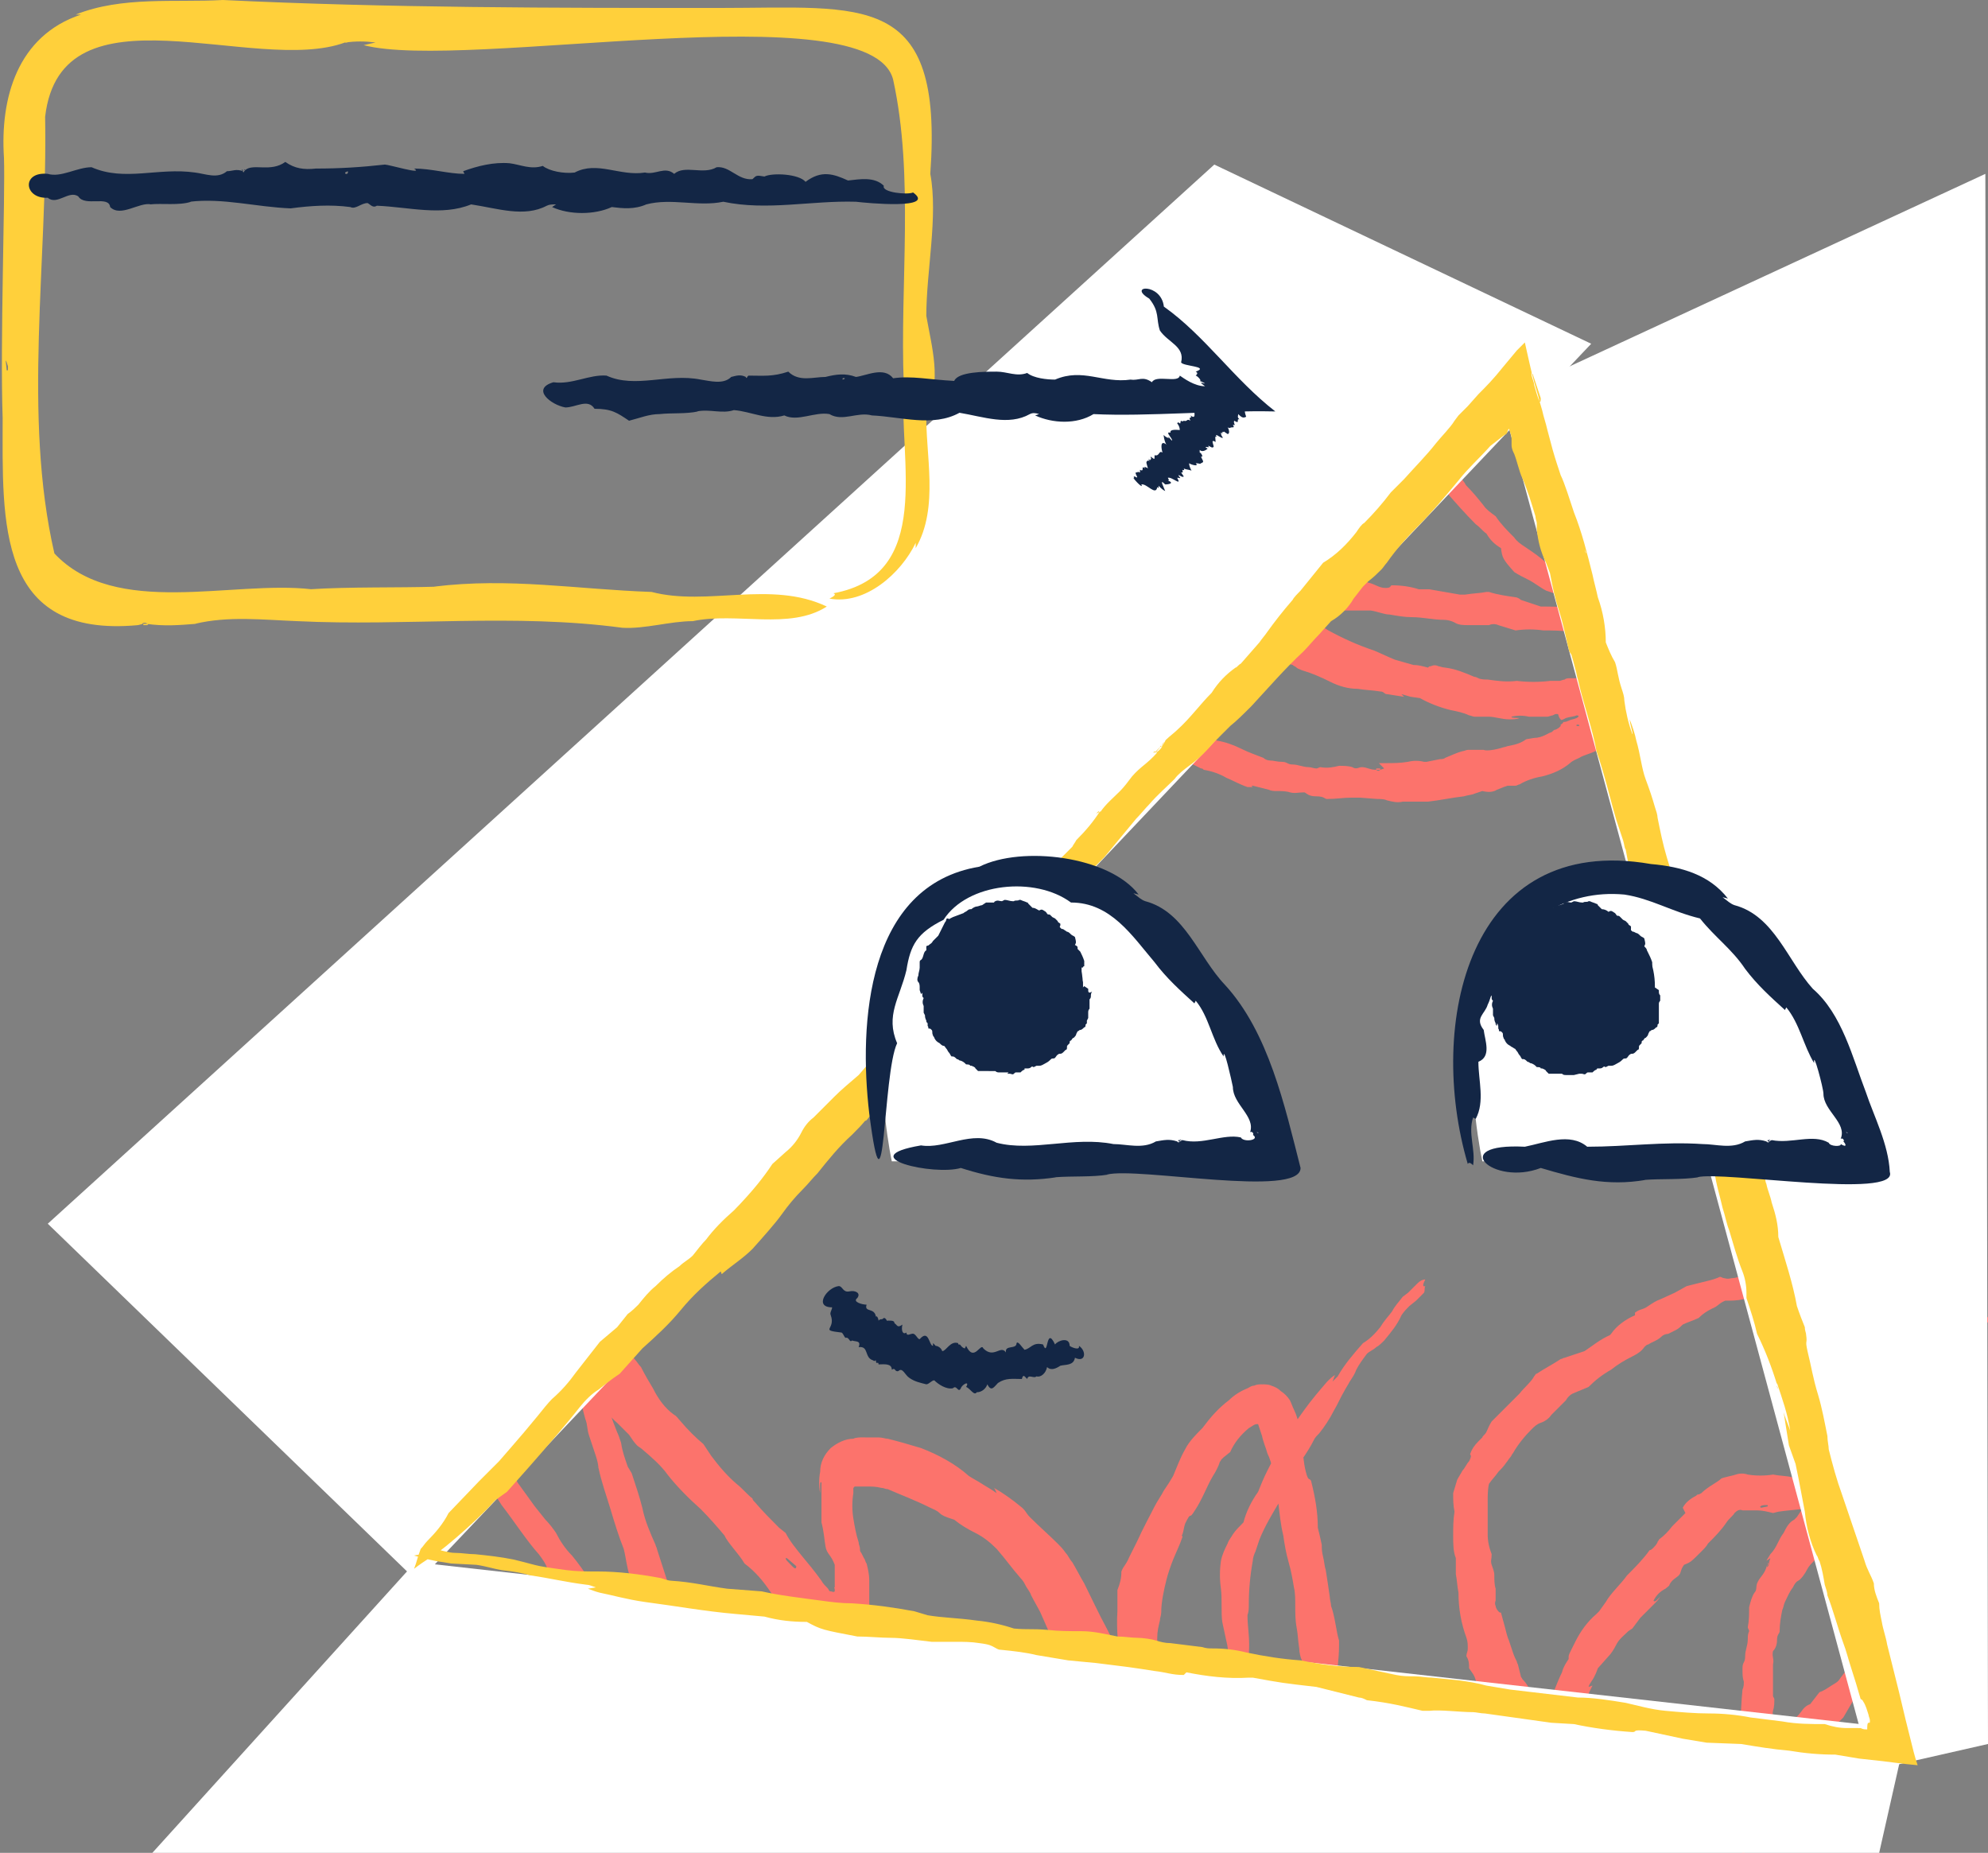 <?xml version="1.0" encoding="utf-8"?>
<!-- Generator: Adobe Illustrator 24.1.0, SVG Export Plug-In . SVG Version: 6.00 Build 0)  -->
<svg version="1.1" id="pod_6" xmlns="http://www.w3.org/2000/svg" xmlns:xlink="http://www.w3.org/1999/xlink" x="0px" y="0px"
	 viewBox="0 0 149.8 139.6" style="enable-background:new 0 0 149.8 139.6;" xml:space="preserve">
<rect x="0" y="0" width="149.8" height="139.6" fill="#808080" stroke="none"/>
<g id="Layer_2">
	<g>
		<path style="fill:#FC736C;" d="M104.3,57.9L104,58l0,0c-0.1,0.1-0.2,0.1-0.3,0l0,0c-0.5,0-0.7-0.2-1.1-0.2c-0.2,0-0.4,0.2-0.7,0
			c-0.3-0.1-0.7-0.1-1-0.1l0,0c-0.4,0.1-0.9,0.2-1.4,0.1c-0.1,0-0.2,0.1-0.3,0.1c-0.2,0-0.4-0.1-0.6-0.1c-0.4,0-0.8-0.2-1.2-0.2
			s-0.4-0.2-0.8-0.2s-0.6-0.1-0.9-0.1c-0.2,0-0.4-0.1-0.5-0.2l0,0c-0.5-0.2-1.1-0.4-1.7-0.7c-0.6-0.3-1.2-0.5-1.8-0.6
			c-0.4-0.2-0.7-0.5-1.1-0.6c-0.5-0.1-1-0.2-1.5-0.5c-0.3-0.2-0.6-0.5-0.9-0.7c-0.3-0.2-0.6-0.4-0.9-0.6c-0.2-0.2-0.4-0.2-0.6-0.2
			c-0.3,0-0.4,0-0.8-0.4l-0.5-0.4c-0.3-0.1-0.6-0.2-0.8-0.3c-0.4-0.2-0.7-0.4-1-0.7c-0.4-0.3-0.8-0.6-1.3-0.8
			c-0.2-0.1-0.4-0.2-0.7-0.4c-0.1-0.2-0.3-0.3-0.3-0.5c0-0.2-0.4-0.5-0.7-0.8c-0.2-0.2-0.4-0.3-0.6-0.5c-0.1-0.1-0.2-0.2-0.3-0.3
			c-0.1-0.1-0.3-0.2-0.4-0.3l-0.4-0.6c-0.4-0.3-0.7-0.5-1-0.8c-0.3-0.2-0.5-0.5-0.7-0.8c-0.1-0.1-0.2-0.3-0.2-0.4
			c-0.1-0.2-0.1-0.3-0.2-0.5c0-0.4-0.1-0.8,0-1.2c0.1-0.3,0.1-0.7,0.1-1V41c-0.2-0.4-0.3-0.8-0.2-1.2c0-0.1,0-0.2,0-0.4l-0.7-0.7
			c-0.2,0.5-0.4,0.7-0.6,1.3c-0.2,0.6-0.3,1.3-0.3,2c0,0.2,0,0.3,0,0.5L75.2,43c0,0.4,0,0.7,0,1.1c0,0.6,0.1,1.1,0.3,1.6
			c0.2,0.5,0.5,0.9,0.8,1.3c0.2,0.2,0.2,0.3,0.5,0.8c0.2,0.3,0.3,0.7,0.4,1c0.3,0.3,0.6,0.6,0.9,0.9c0.4,0.6,0.9,1.1,1.5,1.5
			c0.6,0.3,1.1,0.8,1.6,1.3c0,0.1-0.2,0.1-0.1,0.2c0.2,0.4,0.5,0.7,0.8,1c0.5,0.3,0.9,0.6,1.5,0.8c0.4,0.1,0.7,0.3,1.1,0.5
			c0.2,0.2,0.5,0.3,0.7,0.3c0.6,0.2,1.2,0.4,1.7,0.8c0.2,0.2,0.5,0.3,0.7,0.3l-0.1-0.1l0.1,0.1c0.3,0.1,0.6,0.2,0.8,0.4
			c0.1,0.1,0.2,0.1,0.3,0.2c0.6,0.3,1.2,0.6,1.8,0.9c0.1,0,0.1,0,0.2,0.1c0.6,0.1,1.2,0.3,1.7,0.6c0.5,0.2,1,0.5,1.6,0.7h0.4
			l-0.1-0.1h0.1l0,0c0.4,0.1,0.8,0.2,1.2,0.3c0.2,0.1,0.4,0.1,0.6,0.1c0.3,0,0.7,0,1,0.1c0.4,0.1,0.6,0,1.1,0
			c0.2,0.1,0.3,0.3,0.9,0.3s0.6,0.2,0.8,0.2c0.7,0,1.2-0.1,1.8-0.1c0.2,0,0.5,0,0.7,0l1.3,0.1c0.2,0,0.5,0,0.7,0.1
			c0.4,0.1,0.8,0.2,1.2,0.1c0.3,0,0.5,0,0.8,0c0.4,0,0.7,0,1.1,0c0.9-0.1,1.8-0.3,2.7-0.4c0.3-0.1,0.6-0.1,0.8-0.2l0.6-0.2
			c0.4,0.1,0.8,0.1,1.1-0.1l0.5-0.2l0.3-0.1c0.2,0,0.4,0,0.6,0c0.1,0,0.2-0.1,0.3-0.1c0.5-0.3,1.1-0.5,1.7-0.6
			c0.8-0.2,1.5-0.5,2.1-1c0.2-0.2,0.5-0.3,0.7-0.4c0.3-0.2,0.8-0.3,1.2-0.5c0.8-0.3,1.7-0.6,2.4-1.1c0.5-0.5,1-1,1.7-1.5
			c0.2-0.2,0.5-0.4,0.4-0.6s0.2-0.5,0.2-0.7s0-0.3-0.2-0.6c-0.1-0.2-0.3-0.3-0.6-0.3c0,0-0.1,0-0.1-0.1s0-0.1,0-0.1
			c0-0.1-0.1-0.1-0.1-0.2c-0.3-0.1-0.6-0.2-0.9-0.2l-0.5,0l-0.2-0.1c-0.1,0-0.2,0-0.3,0h-0.5c-0.3,0-0.7,0-1,0h-2.2
			c-0.1,0-0.3,0-0.4,0.1c-0.1,0-0.3,0.1-0.4,0.1h-0.3c-0.1,0-0.2,0-0.4,0c-0.8,0.1-1.7,0.1-2.5,0c-0.8,0.1-1.5,0-2.2-0.1
			c-0.2,0-0.5,0-0.7-0.1s-0.2-0.1-0.3-0.1c-0.7-0.3-1.4-0.6-2.2-0.7c-0.2,0-0.4-0.1-0.5-0.1c-0.2-0.1-0.4-0.1-0.6,0
			c-0.1,0-0.1,0-0.2,0.1c-0.4-0.1-0.7-0.2-1.1-0.2l-1.4-0.4c-0.5-0.2-1.1-0.5-1.6-0.7c-1.2-0.4-2.3-0.9-3.4-1.5
			c-0.3-0.2-0.7-0.4-1.1-0.6c-0.3-0.1-0.5-0.2-0.8-0.3l-1.4-0.5c-0.3-0.1-0.5-0.2-0.7-0.4c0-0.1-0.1-0.1-0.1-0.2
			c-0.4-0.2-0.8-0.3-1.2-0.5c-0.7,0-1.3-0.1-1.9-0.4l0,0c-0.6-0.2-1.1-0.4-1.6-0.7l0.7,0.1l-1-0.7l-0.7-0.2
			c-0.4-0.2-0.6-0.3-0.9-0.5c-0.2-0.1-0.3-0.2-0.5-0.4c0,0-0.1-0.1-0.1-0.2l0,0l0,0l0,0c-0.2,0.3-0.5,0.5-0.8,0.7l-0.3,2.2
			c0.1-0.1,0.3-0.1,0.4-0.1c0.1,0,0.1,0,0.2,0h0.7c0.1,0,0.2,0,0.3,0c0.5-0.1,1.1,0,1.6-0.1c0.3,0,0.6,0,0.9,0.1l1.1,0.1
			c0,0,0-0.1,0.1-0.1c0.2,0,0.4,0,0.5,0c0.3,0,0.4,0.1,0.4,0.2s0.6,0.3,1,0.3s0.7,0.1,1.1,0.2c0.3,0.1,0.6,0.1,0.8,0
			c0.3-0.1,0.4,0.1,0.8,0.2c0.5-0.1,1-0.1,1.5,0c0.4,0,0.8,0.1,1.1,0.2c0.5,0.1,1,0.1,1.5,0.1c0.5,0,1.1,0,1.6,0
			c0.6,0.1,1,0.3,1.4,0.3c0.6,0.1,1.1,0.2,1.7,0.2c0.8,0,1.6,0.2,2.4,0.2c0.3,0,0.6,0.1,0.8,0.2c0.3,0.2,0.7,0.2,1,0.2
			c0.3,0,0.7,0,1,0c0.2,0,0.4,0,0.6,0c0.2-0.1,0.5-0.1,0.7,0l1.3,0.4c0.7-0.1,1.4-0.1,2.1,0c0.7,0,1.3,0,2,0.1c0.4,0,0.8,0,1.1-0.1
			c0.1,0,0.2,0,0.4,0c0.3,0,0.7,0.1,1,0.1c0.1,0,0.3,0.1,0.4,0.1c0.2,0.1,0.5,0.2,0.7,0.2c0.2,0,0.5,0,0.7,0l0.2-2.4h-0.2
			c-0.3-0.1-0.6-0.3-1-0.4c-0.4,0-0.8-0.1-1.1-0.3c-0.5-0.2-0.7-0.1-1.2-0.3c-0.3-0.3-0.6-0.6-1-0.8c-0.5-0.4-1-0.5-1.4-0.8
			c-0.1-0.1-0.2-0.3-0.3-0.4c-0.5-0.5-1.1-0.9-1.7-1.3c-0.3-0.2-0.6-0.4-0.8-0.7c-0.5-0.5-1-1-1.4-1.6c-0.4-0.3-0.7-0.5-0.9-0.8
			c-0.4-0.5-0.8-1-1.3-1.5c-0.1-0.1-0.1-0.2-0.2-0.3c-0.4-0.6-1-1.2-1.6-1.6c-0.3-0.2-0.6-0.4-0.8-0.7c-0.2-0.3-0.4-0.5-0.6-0.8
			s-0.2-0.4-0.3-0.5c-0.1-0.1-0.1-0.2-0.2-0.3c-0.3-0.4-0.6-0.7-0.9-1c-0.2-0.1-0.3-0.3-0.4-0.4c-0.1-0.2-0.2-0.4-0.3-0.6l-0.4-0.1
			c0,0.3-0.3,0.1-0.4,0c0,0.4,0.2,0.7,0.3,1c0.1,0.1,0.1,0.2,0.2,0.2c0.2,0.2,0.4,0.4,0.7,0.5c0.2,0.3,0.3,0.5,0.5,0.7
			c0.2,0.3,0.5,0.5,0.7,0.8c0.4,0.5,0.7,1,1.2,1.6c0.1,0.1,0.1,0.2,0.2,0.3l-0.3-0.1c0,0.1,0.1,0.3,0.2,0.4c0.3,0.5,0.6,1,0.9,1.4
			c0.7,0.8,1.4,1.6,2.2,2.4c0.3,0.2,0.5,0.5,0.8,0.7c0.3,0.5,0.6,0.8,1.1,1.1c0.1,0.7,0.1,0.8,1,1.8c0.3,0.2,0.7,0.4,1.1,0.6
			c0.4,0.2,0.9,0.6,1.3,0.8l0.9,0.3c0.3,0.1,0.6,0.2,0.8,0.3c0.3,0.2,0.3,0.3,0.4,0.5c0,0.1,0.1,0.2,0.1,0.3
			c0.4,0.2,0.8,0.4,1.1,0.6c0.3,0.2,0.7,0.5,1,0.7s0.7,0.2,1,0.4c0.3,0.1,0.7,0.2,1,0.3l0.2-2.1h-0.2c-0.2,0-0.5-0.2-0.8-0.2
			c-0.2,0-0.4-0.1-0.7-0.1c-0.2,0-0.4-0.1-0.6-0.1c0,0,0,0.1-0.1,0.1c0,0,0,0.1,0,0.1c-0.8-0.1-1.5-0.1-2.2,0.2h-0.1
			c-0.7-0.1-1.5-0.1-2.2-0.1l-1.5-0.5c-0.1-0.1-0.3-0.2-0.4-0.2c-0.7-0.1-1.4-0.2-2-0.4h-0.2c-0.5,0.1-1,0.1-1.6,0.2
			c-0.1,0-0.3,0-0.4,0l-2.3-0.4h-0.8c-0.6-0.2-1.3-0.3-2-0.3c-0.2,0,0,0.2-0.5,0.2s-0.8-0.3-1.3-0.4c-0.2-0.1-0.6-0.1-0.8-0.2
			l-1.2,0.1c-0.5-0.1-1.1-0.2-1.7-0.3c-0.5-0.1-1.1-0.2-1.6-0.2c-0.4-0.1-0.7-0.2-1.1-0.3s-0.8-0.1-1.3-0.2
			c-1.1-0.3-2.1-0.6-3.2-0.8l-0.8-0.2c-0.4-0.1-0.3-0.2-0.7-0.3c-0.3,0.1-0.6,0.1-0.8,0c-0.3,0.1-0.7,0.1-1,0.2
			C88,41.7,87.5,41.8,87,42l-1.8,0.5l0.8,1.3c0.3,0.5,0.8,0.9,1.3,1.1c0.5,0.2,1.1,0.5,1.7,0.6c0.1,0.1,0.2,0.2,0.3,0.3
			c0.4,0.3,0.8,0.5,1.3,0.7c0.6,0.2,0.9,0.5,1.4,0.8s0.1,0.2,0.4,0.4l0.2,0.2l0.8,0.2c0.7,0.5,1.5,0.8,2.3,1.1
			c0.2,0.3,0.6,0.6,1,0.7l0.7,0.2c0.1,0.1,0.2,0.1,0.3,0.2l0,0c0.1,0.1,0.2,0.1,0.4,0.2c0.7,0.2,1.4,0.5,2.2,0.9
			c0.6,0.3,1.3,0.5,2,0.5c0.6,0.1,1.1,0.1,1.7,0.2c0.3,0,0.3,0.2,0.5,0.2l1.3,0.2l-0.2-0.2l0.7,0.2l0.7,0.1c0.7,0.4,1.5,0.7,2.3,0.9
			c0.5,0.1,1,0.2,1.4,0.4c0.1,0,0.3,0.1,0.4,0.1c0.3,0,0.7,0,1.1,0s1,0.2,1.5,0.2c0.3,0,0.6,0,0.8-0.1c-0.1,0-0.7,0-0.6-0.1
			c0.4-0.1,0.9-0.1,1.3,0c0.1,0,0.3,0,0.4,0c0.3,0,0.7,0,1,0c0.1,0,0.3-0.1,0.4-0.1l0.2-0.1h0.2c0.1,0.3,0.1,0.3,0.2,0.4s0,0,0,0
			s0,0.1,0.2,0l0.2-0.1c0.3-0.1,0.6-0.1,0.8-0.2c0.2,0,0.2,0.1,0,0.2c-0.2,0.1-0.4,0.1-0.6,0.2c-0.2,0.1-0.3,0.1-0.5,0.1
			c0,0,0.1,0,0.1,0s0,0.1-0.2,0.2l0,0c0,0,0,0,0,0.1c0,0,0,0-0.1,0.1c-0.1,0.1-0.3,0.2-0.4,0.2c-0.1,0.1-0.2,0.2-0.3,0.2l-0.2,0.1
			l-0.2,0.1c-0.2,0.1-0.5,0.2-0.8,0.2l-0.6,0.1c-0.4,0.3-0.8,0.4-1.3,0.5c-0.1,0-0.3,0.1-0.4,0.1c-0.6,0.2-1.3,0.3-1.5,0.2h-1.2
			c-0.1,0-0.3,0.1-0.4,0.1c-0.4,0.1-0.8,0.3-1.3,0.5c-0.1,0.1-0.3,0.1-0.4,0.1l-1,0.2c-0.1,0-0.2,0-0.2,0c-0.4-0.1-0.8-0.1-1.2,0
			c-0.6,0.1-1.1,0.1-1.7,0.1c-0.2,0-0.4,0-0.5,0L104.3,57.9z M119,54.7h-0.1h-0.1v-0.1C119,54.6,119,54.6,119,54.7z M115.7,41.7
			L115.7,41.7C115.7,41.6,115.7,41.7,115.7,41.7L115.7,41.7L115.7,41.7z M118.2,54.3L118.2,54.3L118.2,54.3L118.2,54.3L118.2,54.3z"
			/>
		<polygon style="fill:#FC736C;" points="95.5,57.1 95.5,57.1 95.4,57.1 		"/>
		<path style="fill:#FC736C;" d="M103.7,57.9h-0.1H103.7L103.7,57.9L103.7,57.9z"/>
		<path style="fill:#FC736C;" d="M104,57.9c0.1,0,0.2,0,0.2,0H104z"/>
		<polygon style="fill:#FC736C;" points="103.7,57.9 104,57.9 104,57.9 104,58 104,58 103.7,58 103.7,58 103.7,57.9 		"/>
		<polygon style="fill:#FC736C;" points="101,57.7 100.8,57.7 100.9,57.7 		"/>
		<path style="fill:#FC736C;" d="M97.8,50.4L97.8,50.4L97.8,50.4L97.8,50.4z"/>
		<polygon style="fill:#FC736C;" points="92.8,44.8 92.7,44.7 92.7,44.8 		"/>
		<path style="fill:#FC736C;" d="M133.4,117.4l-0.1,0.4l0,0c0,0.1-0.1,0.3-0.2,0.3l0,0c-0.2,0.6-0.5,0.7-0.7,1.2
			c-0.1,0.3,0,0.5-0.2,0.7c-0.2,0.3-0.3,0.7-0.4,1.1l0,0c0,0.5,0,1-0.1,1.5c0,0.1,0.1,0.2,0.1,0.3c-0.1,0.2-0.1,0.4-0.1,0.6
			c0,0.5-0.2,0.8-0.2,1.3s-0.2,0.4-0.2,0.9s0,0.7,0.1,1c0,0.2,0,0.4-0.1,0.6l0,0c-0.1,0.9-0.1,1.9-0.2,2.8c-0.1,1-0.1,2-0.1,2.9
			c-0.1,0.8-0.3,1.5-0.3,2.4c0,0.1,0,0.3,0.1,0.4l0.1,0.2c0.1,0.2,0.2,0.4,0.2,0.6c0,0.4,0,0.9,0,1.3c0,0.4,0.1,0.8,0.1,1.2
			s0.1,0.6,0.2,0.6l0,0c0.1-0.3,0.3-0.5,0.6-0.7l0.2-0.1c0.1-0.4,0.3-0.7,0.5-1.1c0.2-0.4,0.4-0.7,0.7-1c0.2-0.2,0.3-0.3,0.5-0.5
			c0.3-0.4,0.5-0.8,0.6-1.2c0.2-0.5,0.4-0.9,0.6-1.4c0.2-0.2,0.5-0.6,0.6-0.7c0.4-0.4,0.9-0.9,1.2-1.4l0.3-0.3
			c0.1-0.1,0.1-0.1,0.1-0.2c0.1-0.1,0.2-0.2,0.2-0.3c0.1-0.1,0.2-0.2,0.4-0.3l0.4-0.5l0.6-0.6l0.7-1.2c0.2-0.3,0.4-0.7,0.7-0.9
			c0.2-0.1,0.3-0.3,0.4-0.4c0.2-0.2,0.3-0.3,0.5-0.5s0.8-0.6,1.1-0.9c0.3-0.1,0.6-0.3,0.9-0.6l0.3-0.2l0.1-0.1l0.1-0.1
			c0.2-0.1,0.4-0.2,0.6-0.4s0.5-0.5,1.1-1c0.1-0.1,0.2-0.3,0.3-0.4c0.1-0.4,0-0.8-0.3-1.1c-0.1,0.2-0.3,0.4-0.5,0.5
			c-0.2,0.1-0.4,0.1-0.7,0.2s-0.5,0.2-0.8,0.3c-0.4,0.1-0.7,0.3-1,0.6c-0.1,0.1-0.3,0.2-0.4,0.3l-0.4,0.1l-0.8,0.7
			c-0.3,0.3-0.8,0.6-1.1,1c-0.4,0.3-0.7,0.7-1,1.1c-0.2,0.3-0.2,0.3-0.7,0.6c-0.3,0.2-0.6,0.4-0.9,0.5l-0.7,0.9
			c-0.3,0.1-0.5,0.3-0.7,0.6c-0.1,0.1-0.2,0.3-0.4,0.4l-0.2,0.2l-0.1,0.1c-0.2,0.4-0.4,0.6-0.6,0.5c0-0.1,0-0.2,0-0.3
			c-0.1-0.1-0.1-0.4-0.1-0.5l-0.2,0.6c0,0.2-0.1,0.4-0.2,0.6c0,0.1,0,0.1-0.1,0.4c-0.1,0.2-0.1,0.5-0.2,0.7c-0.1,0.1-0.1-0.1,0-0.4
			s0-0.3-0.1-0.1v0.1v-0.1c0,0-0.1,0.1,0-0.3c0-0.1,0-0.1,0.1-0.2l0.1-0.4v-0.5c0,0,0-0.1,0-0.1s-0.2-0.4-0.1-0.8
			c0.1-0.3,0.1-0.6,0.1-0.9l-0.1-0.2v0.1l0,0l0,0c0-0.4,0-0.7,0-1.1c0-0.2,0-0.4,0-0.5c0-0.3,0-0.6,0-0.9c0.1-0.4-0.1-0.6,0-1
			c0.2-0.2,0.3-0.5,0.3-0.8c0-0.5,0.2-0.5,0.2-0.7c0-0.6,0.1-1.1,0.2-1.6c0.1-0.2,0.1-0.4,0.2-0.6c0.2-0.4,0.3-0.7,0.6-1.1
			c0.1-0.2,0.2-0.4,0.4-0.5c0.2-0.1,0.5-0.5,0.7-0.9c0.1-0.2,0.3-0.4,0.5-0.6c0.2-0.2,0.5-0.5,0.6-0.8c0.5-0.7,1-1.4,1.5-2.1
			c0.2-0.2,0.3-0.5,0.4-0.7s0.2-0.4,0.3-0.5c0.3-0.1,0.6-0.3,0.7-0.6l0,0c0.1-0.1,0.1-0.2,0.2-0.2l0.2-0.2c0.3-0.1,0.6-0.3,0.8-0.5
			c0.1-0.2,0.3-0.3,0.3-0.5l0.8-2l-1.7-0.2h-0.1c-0.9-0.1-1.8,0.1-2.6,0.4c-0.7,0.3-1.4,0.7-1.9,1.2c-0.3,0.2-0.7,0.4-1.2,0.4
			c-0.3-0.1-0.9-0.1-1.4-0.2c-0.6,0.1-1.3,0.1-1.9,0c-0.3-0.1-0.6-0.1-0.9,0c-0.3,0.1-0.9,0.2-1.1,0.3c-0.3,0.3-1,0.6-1.5,1.1
			l-0.2,0.1c-0.1,0-0.1,0-0.2,0.1c-0.4,0.2-0.8,0.5-1,0.9L127,114c-0.4,0.4-0.7,0.7-1,1c-0.3,0.4-0.6,0.7-1,1c0,0.1-0.1,0.1-0.1,0.2
			c-0.1,0.2-0.2,0.3-0.3,0.4c-0.1,0.1-0.2,0.2-0.3,0.2c-0.5,0.7-1.1,1.3-1.7,1.9c-0.5,0.7-1.2,1.3-1.6,2l-0.5,0.7
			c-0.1,0.1-0.2,0.2-0.2,0.2c-0.7,0.6-1.2,1.3-1.6,2.1c-0.1,0.2-0.2,0.4-0.3,0.6s-0.2,0.4-0.2,0.5s0,0.1,0,0.2
			c-0.2,0.3-0.4,0.6-0.5,1c-0.2,0.4-0.4,0.9-0.6,1.4c-0.4,0.5-0.7,1.1-0.9,1.8c-0.4,1.4-0.9,2.5-1.3,3.9c-0.1,0.2-0.2,0.4-0.2,0.6
			c0,0.2-0.1,0.4-0.1,0.6s-0.1,0.6-0.1,1c0,0.2,0,0.3,0,0.5c0,0.2,0,0.4,0.1,0.7l0,0h0.1c0.2,0,0.4,0,0.6,0.1c0.1,0,0.3,0.1,0.4,0.1
			c0,0,0,0,0-0.1l0.7-0.1c0.1-0.1,0.1-0.2,0.2-0.3c0.1-0.1,0.2-0.2,0.3-0.2c0.1-0.1,0.1,0,0.1-0.1l0,0l0,0c0,0,0-0.1,0-0.1
			c-0.1-0.3-0.2-0.6-0.3-0.9c-0.4-0.5-0.6-1.2-0.7-1.8l0,0c-0.2-0.6-0.3-1.2-0.3-1.8c0.1,0.3,0.2,0.5,0.3,0.7c0-0.4,0-0.8,0-1.3
			c-0.1-0.3-0.2-0.5-0.3-0.7l-0.3-2c0-0.6-0.3-1.1-0.7-1.5c0-0.1-0.1-0.1-0.1-0.2l-0.2-0.8c0-0.1-0.1-0.2-0.1-0.3
			c-0.1-0.2-0.2-0.4-0.3-0.7c-0.1-0.3-0.2-0.6-0.3-0.9c-0.1-0.2-0.2-0.6-0.3-1s-0.2-0.7-0.3-1.1c-0.1,0-0.1,0-0.2-0.1
			c-0.1-0.1-0.2-0.3-0.2-0.4c-0.1-0.2,0-0.4,0-0.4s0-0.6,0-0.9c-0.1-0.3-0.1-0.7-0.1-1c0-0.3-0.1-0.5-0.2-0.8c-0.1-0.3,0-0.4,0-0.8
			c-0.2-0.5-0.3-1-0.3-1.5c0-0.4,0-0.7,0-1.1c0-0.4,0-0.9,0-1.3c0-0.5,0-1,0.1-1.4c0.2-0.3,0.5-0.6,0.7-0.9c0.2-0.2,0.4-0.4,0.6-0.7
			c0.1-0.1,0.2-0.3,0.3-0.4c0.1-0.1,0.1-0.2,0.2-0.3c0.4-0.7,0.9-1.3,1.4-1.8c0.2-0.2,0.4-0.4,0.7-0.5c0.3-0.1,0.6-0.3,0.8-0.6
			l0.7-0.7c0.1-0.1,0.3-0.3,0.4-0.4c0.1-0.2,0.3-0.4,0.5-0.5l1.2-0.5c0.5-0.5,1-0.9,1.7-1.3c0.5-0.4,1-0.7,1.6-1
			c0.4-0.2,0.7-0.4,0.9-0.7c0.1-0.1,0.2-0.2,0.3-0.2c0.3-0.2,0.7-0.3,1-0.6c0.1-0.1,0.3-0.2,0.5-0.2c0.2-0.1,0.4-0.2,0.6-0.3
			c0.2-0.1,0.4-0.3,0.5-0.4c0.4-0.2,0.8-0.3,1.2-0.5c0.3-0.3,0.6-0.5,1-0.7c0.5-0.2,0.5-0.4,1-0.6c0.4,0,0.9,0,1.3-0.1
			c0.6-0.1,1.1-0.4,1.6-0.5c0.2,0,0.3,0,0.5,0c0.7-0.1,1.4-0.2,2.1-0.4c0.3-0.1,0.7-0.1,1-0.1c0.7,0,1.5,0,2.1,0.1l1.2-0.2
			c0.7,0,1.2,0.2,1.8,0.2c0.1,0,0.2,0.1,0.3,0.1c0.7,0.3,1.4,0.4,2.1,0.5c0.4,0,0.7,0.1,1.1,0.2c0.3,0.2,0.6,0.3,0.9,0.4
			s0.3,0.2,0.5,0.4c0.1,0.1,0.2,0.1,0.3,0.2c0.4,0.2,0.8,0.4,1.3,0.5c0.2,0,0.4,0.1,0.6,0.2c0.2,0.1,0.3,0.2,0.5,0.4l0.4-0.1
			c-0.1-0.2,0.2-0.2,0.4-0.1c-0.1-0.3-0.3-0.6-0.5-0.8l-0.2-0.2l-0.9-0.2c-0.3-0.2-0.5-0.3-0.8-0.4c-0.3-0.1-0.7-0.3-1-0.4
			c-0.6-0.3-1.2-0.6-1.8-0.9c-0.1,0-0.2-0.1-0.3-0.2l0.3-0.1c-0.1-0.1-0.2-0.2-0.4-0.3c-0.5-0.3-1-0.6-1.5-0.7
			c-1.1-0.3-2.3-0.5-3.4-0.4l-1.1,0.1c-0.5-0.1-1-0.1-1.6,0c-0.6-0.4-0.7-0.4-2-0.5c-0.4,0.1-0.9,0.2-1.2,0.4s-1.1,0.2-1.5,0.4
			l-0.8,0.5c-0.2,0.2-0.5,0.3-0.8,0.3c-0.4,0.1-0.5,0-0.6,0c-0.1,0-0.2-0.1-0.3-0.1c-0.4,0.2-0.9,0.3-1.3,0.4
			c-0.4,0.1-0.8,0.2-1.2,0.3l-0.9,0.5l-1.1,0.5c-0.3,0.1-0.6,0.3-0.9,0.5c-0.4,0.3-0.6,0.2-1,0.5c0,0,0,0.1,0,0.1v0.1
			c-0.7,0.3-1.4,0.8-1.8,1.4l-0.1,0.1c-0.7,0.3-1.3,0.8-1.9,1.2l-1.5,0.5c-0.1,0-0.2,0.1-0.3,0.1c-0.6,0.4-1.2,0.7-1.8,1.1
			c-0.1,0-0.1,0.1-0.2,0.2c-0.2,0.4-0.8,0.9-1.1,1.3c-0.1,0.1-0.2,0.2-0.3,0.3c-0.6,0.6-1.2,1.2-1.8,1.8c-0.2,0.3-0.3,0.6-0.4,0.8
			s-0.3,0.3-0.3,0.4l-0.3,0.3c-0.3,0.3-0.5,0.6-0.6,0.9c-0.1,0.2,0.2,0-0.1,0.6c-0.2,0.2-0.3,0.5-0.5,0.7c-0.1,0.2-0.3,0.5-0.4,0.7
			c-0.1,0.3-0.2,0.7-0.3,1c0,0.5,0,0.9,0.1,1.4c-0.1,0.6-0.1,1.2-0.1,1.8c0,0.6,0,1.2,0.2,1.7c0,0.4,0,0.8,0,1.2
			c0.1,0.5,0.1,0.9,0.2,1.4c0,1.2,0.2,2.3,0.6,3.4c0.1,0.3,0.1,0.5,0.1,0.8s-0.1,0.3-0.1,0.6c0.2,0.3,0.2,0.6,0.2,0.9
			c0.2,0.3,0.4,0.5,0.5,0.9c0.4,0.9,0.9,1.4,1.2,2.2c0.2,0.5,0.4,0.9,0.6,1.4c0,0.1,0,0.3,0,0.4c0,0.5,0,0.9,0.1,1.4
			c0.1,0.6,0,1.1,0.1,1.6c0.1,0.4-0.1,0.2-0.1,0.6v0.3c0.1,0.2,0.2,0.5,0.3,0.9c0,0.4,0.1,0.8,0.2,1.1c0.2,0.6,0.6,1.2,1.1,1.5
			l0.7,0.6l1-0.4c0.5-0.2,0.8-0.7,1-1.1c0.1-0.3,0.2-0.6,0.2-0.9c0.1-0.2,0.1-0.4,0.1-0.5s0-0.1,0-0.1s0-0.2,0-0.4s0-0.4,0.1-0.6
			c0-0.1,0.1-0.2,0.1-0.3l0,0c0-0.1,0.1-0.3,0.1-0.4c0.1-0.7,0.2-1.4,0.5-2c0.2-0.6,0.4-1.3,0.4-1.9c0-0.5,0.1-0.9,0.3-1.4
			c0.1-0.3,0.2-0.2,0.3-0.4c0.1-0.4,0.3-0.8,0.5-1.2l-0.3,0.1c0.1-0.3,0.3-0.5,0.4-0.7c0.1-0.2,0.2-0.4,0.3-0.7l0.8-0.9
			c0.2-0.2,0.4-0.5,0.6-0.9c0.2-0.4,0.6-0.7,0.9-1l0.3-0.2l0.6-0.8l1-1c0.2-0.2,0.4-0.4,0.5-0.6c-0.1,0.1-0.4,0.5-0.5,0.3
			c0.2-0.4,0.5-0.7,0.9-0.9c0.1-0.1,0.3-0.2,0.3-0.3c0.2-0.4,0.5-0.5,0.7-0.7s0.1-0.4,0.4-0.8c0.5-0.2,0.5-0.2,1.3-1
			c0.2-0.2,0.4-0.4,0.5-0.6c0.5-0.5,1-1,1.4-1.6c0.2-0.3,0.5-0.5,0.6-0.7c0.2-0.2,0.4-0.3,0.6-0.2c0.4,0,0.7,0,1.1,0
			c0.4,0,0.8,0.1,1.2,0.2l0.4-0.1c0.7-0.1,0.9-0.1,1.8-0.2c0.1,0,0.2,0,0.3,0c0.4-0.1,0.9-0.3,1.3-0.5c0.5-0.4,1-0.7,1.6-1
			c0.2-0.1,0.3-0.1,0.5-0.2c0.2-0.2,0.5-0.4,0.6-0.3c0,0,0.1,0,0.1,0l-0.4-1.7h-0.1c-0.1-0.1-0.2-0.1-0.2-0.2l0,0c0,0,0,0-0.1,0.1
			l-0.3,0.2c-0.2,0.1-0.5,0.2-0.8,0.3c-0.1,0.1-0.2,0.2-0.3,0.3l-0.8,0.6c-0.1,0.1-0.2,0.2-0.3,0.4c-0.3,0.4-0.5,0.9-0.7,1.3
			c-0.1,0.2-0.1,0.3-0.2,0.4c-0.2,0.3-0.4,0.6-0.6,0.9c-0.1,0.1-0.1,0.1-0.2,0.2c-0.4,0.2-0.6,0.6-0.8,1c-0.4,0.5-0.5,1.1-1,1.6
			c-0.1,0.2-0.2,0.3-0.3,0.5L133.4,117.4z M133,113.4c0.1,0,0.1,0,0.2,0c0,0,0,0,0,0.1l-0.5,0.1C132.5,113.5,132.8,113.4,133,113.4
			L133,113.4z M134.5,97.2L134.5,97.2h-0.1l0,0H134.5z M129.5,115.3L129.5,115.3L129.5,115.3L129.5,115.3L129.5,115.3z"/>
		<polygon style="fill:#FC736C;" points="131.4,127.2 131.3,127.2 131.3,127.2 		"/>
		<path style="fill:#FC736C;" d="M133.1,118l-0.1,0.1C133,118.1,133,118.1,133.1,118L133.1,118L133.1,118z"/>
		<path style="fill:#FC736C;" d="M133.3,117.7c0-0.1,0.1-0.2,0.2-0.3l0,0L133.3,117.7L133.3,117.7z"/>
		<polygon style="fill:#FC736C;" points="133.1,118.1 133.3,117.7 133.2,117.8 133.3,117.8 133.3,117.8 133.1,118.1 133.2,118.1
			133.1,118 		"/>
		<polygon style="fill:#FC736C;" points="131.9,121 131.8,121.1 131.9,121 		"/>
		<path style="fill:#FC736C;" d="M118,134.5v0.1l0,0V134.5L118,134.5z"/>
		<polygon style="fill:#FC736C;" points="115.9,133.1 115.9,132.9 115.9,133 		"/>
		<path style="fill:#FC736C;" d="M41.1,95.7c0,0.2,0.1,0.5,0.2,0.7v-0.1c0.1,0.2,0.2,0.4,0.1,0.6v-0.1c0.1,0.3,0.2,0.6,0.2,0.9
			c0,0.3,0,0.7,0.1,1c0.2,0.3,0.3,0.7,0.3,1.1c0.1,0.6,0.2,1.1,0.4,1.7l0,0c0.4,0.7,0.6,1.4,0.8,2.1c0.1,0.1,0.1,0.3,0.2,0.4
			c0.1,0.3,0.2,0.7,0.2,0.9c0.2,0.7,0.3,1.3,0.5,2c0.2,0.5,0.1,0.7,0.3,1.3l0.5,1.5c0.1,0.3,0.2,0.7,0.2,1v-0.1
			c0.2,1,0.6,2.1,0.9,3.1c0.3,1,0.6,2,1,3c0.2,0.8,0.2,1.3,0.5,2.2c0.4,0.8,0.8,1.6,1.1,2.4c0.2,0.7,0.2,1.2,0.4,1.8
			c0.2,0.5,0.3,1.1,0.3,1.6c0,0.1,0,0.2,0,0.3c0,0,0,0.1,0,0.1c0,0,0.1,0.1,0.1,0.1c0.2,0.1,0.2,0.3,0.2,0.5c0,0.1,0,0.1-0.1,0.2
			c0.1,0.2,0.1,0.4,0.2,0.6c0,0.1,0,0.2,0,0.3c0,0.1,0,0.2,0,0.2c-0.1,0-0.1,0-0.2-0.1c-0.1-0.1-0.2-0.2-0.3-0.3
			c-0.2-0.3-0.4-0.5-0.7-0.7c0,0-0.1-0.1-0.2-0.2l-0.1-0.1l-0.2-0.2c-0.2-0.3-0.3-0.6-0.4-0.9c-0.2-0.6-0.4-1.1-0.8-1.6
			c-0.2-0.4-0.5-0.8-0.8-1.2c-0.1-0.2-0.3-0.5-0.4-0.7c-0.2-0.3-0.4-0.5-0.6-0.8l-0.5-1.1c-0.5-0.7-0.9-1.3-1.4-1.9
			c-0.5-0.5-0.9-1.1-1.2-1.7c-0.2-0.3-0.5-0.7-0.8-1l-0.8-1l-1.3-1.8c-0.2-0.5-0.5-1-0.8-1.4c-0.4-0.7-0.8-1.4-1.2-2.2
			c-0.5-0.5-0.8-1.1-1-1.7c-0.1-0.2-0.2-0.3-0.2-0.5c-0.3-0.2-0.6-0.4-0.8-0.8c-0.2,0.7-0.2,1.5,0,2.3c0.2,1.1,0.7,2.1,1.2,3
			l0.4,0.8l0.2,0.7c0.3,0.5,0.7,1,1,1.5c1,1.3,1.9,2.7,2.8,3.7c0.3,0.4,0.6,0.8,0.7,1.3c0.2,0.5,0.4,1,0.5,1.5
			c0.3,0.6,0.6,1.1,1,1.7c0.5,1,1,1.9,1.8,2.7c0.4,0.5,0.8,1,1.1,1.5l0.4,0.7c0,0.1,0.1,0.2,0.2,0.3l0.2,0.4c0,0-0.3-0.1-0.1,0.2
			c0.3,0.6,0.6,1,0.9,1.5c0.4,0.6,0.8,1.1,1.3,1.5c0.4,0.4,1,0.7,1.6,0.8c0.4,0,0.8,0,1.1,0c0.2-0.1,0.4-0.2,0.6-0.3
			c0.1-0.5,0.1-1,0.2-1.6c0.1-0.7,0.1-1.3,0.1-2c-0.1-0.7-0.2-1.4-0.3-2.2c-0.1-0.6-0.2-1.2-0.3-2c-0.1-0.4-0.2-0.9-0.4-1.3l0,0.2
			v-0.2c-0.2-0.4-0.4-0.9-0.5-1.4c0-0.2-0.1-0.4-0.2-0.6l-1-3.1c0-0.1-0.1-0.2-0.1-0.3c-0.4-0.9-0.8-1.8-1-2.8
			c-0.2-0.8-0.5-1.7-0.8-2.6l-0.3-0.5v0.2c0,0,0-0.1,0-0.1c0,0,0-0.1,0-0.1c-0.2-0.6-0.4-1.1-0.5-1.8c-0.1-0.3-0.2-0.6-0.3-0.8
			c-0.2-0.5-0.4-1-0.5-1.4c-0.2-0.6-0.4-0.9-0.5-1.6c0.1-0.5,0-1-0.2-1.5c-0.1-0.4-0.2-0.8-0.2-1.3c-0.4-1-0.7-1.9-1-2.7
			c-0.1-0.4-0.2-0.7-0.3-1.1l-0.2-1c0-0.2,0-0.3-0.1-0.6l-0.1-0.5c-0.1-0.3-0.1-0.7-0.1-1c0-0.1,0-0.1,0.1-0.2s0,0,0,0l0,0h-0.1
			h-0.2c-0.1,0-0.3,0-0.4-0.1c-0.1,0-0.2,0-0.2-0.1l-1.2,0.5c0,0,0,0.2,0.1,0.8c0,0.3,0,0.7,0.1,0.8s0,0.4,0,0.6
			c0,0.6,0.2,1.2,0.4,1.8c0.5,1.5,1.1,3,2,4.3c0.3,0.4,0.5,0.8,0.8,1.2c0.2,0.3,0.5,0.6,0.7,0.8c0.2,0.6,0.6,1.2,1.1,1.6l0.6,0.6
			l0.3,0.3c0.2,0.3,0.4,0.6,0.6,0.8c0.1,0.1,0.3,0.2,0.4,0.3c0.7,0.6,1.4,1.2,1.9,1.9c0.7,0.9,1.6,1.8,2.5,2.6
			c0.6,0.6,1.3,1.4,1.8,2c0.2,0.5,1.1,1.4,1.5,2.1c0.8,0.6,1.4,1.3,2,2.2c0.2,0.3,0.5,0.7,0.7,0.9c0.3,0.3,0.8,0.9,1,1.1
			c0.4,0.3,0.8,0.6,1.1,1c0.5,0.4,1,0.9,1.5,1.3c0.1,0.1,0.3,0.2,0.4,0.4c0.1,0.1,0.3,0.2,0.4,0.3c0.4,0.3,0.9,0.5,1.4,0.6
			c0.2-0.2,0.3-0.5,0.4-0.8c0.1-0.2,0.2-0.5,0.2-0.7c0.2-0.4,0.3-0.9,0.3-1.4c0.1-0.6,0-1.2,0-1.9c0-0.3,0-0.7,0-1s0-0.4,0-0.7
			c0-0.5-0.1-0.9-0.2-1.3c-0.1-0.1-0.1-0.3-0.2-0.4l-0.1-0.2l-0.1-0.2c-0.1-0.1-0.1-0.2-0.1-0.3c0-0.2-0.1-0.3-0.1-0.5
			c-0.2-0.6-0.3-1.2-0.4-1.8c-0.1-0.6-0.1-1.3,0-1.9v-0.1l0,0v-0.2c0-0.1,0-0.1,0.1-0.2c0.3,0,0.6,0,0.9,0c0.4,0,0.7,0,1.1,0.1
			c0.2,0,0.3,0.1,0.5,0.1c0.9,0.4,2,0.8,3.2,1.4c0.2,0.1,0.5,0.2,0.7,0.4c0.2,0.2,0.5,0.3,0.8,0.4l0.3,0.1c0.5,0.4,1,0.7,1.6,1
			c0.6,0.3,1.1,0.7,1.6,1.2c0.7,0.8,1.1,1.4,1.8,2.2c0.2,0.2,0.3,0.4,0.4,0.6c0.1,0.2,0.3,0.4,0.4,0.7c0.2,0.4,0.5,0.9,0.7,1.3
			c0.4,0.9,0.8,1.8,1.2,2.8c0.1,0.3,0.2,0.6,0.3,0.9l0.5,1c0.2,0.3,0.3,0.7,0.4,1.1c0.2,0.7,0.4,1.5,0.7,2.3
			c0.1,0.4,0.2,0.9,0.2,1.4c0,0.1,0,0.2,0,0.3c0.3,0.8,0.6,1.5,1,2.2c0.1,0.1,0.2,0.3,0.3,0.4c0.1,0.1,0.2,0.2,0.2,0.3
			c0.1,0.2,0.2,0.4,0.4,0.6c0.2,0.4,0.5,0.7,0.9,1l0.9,0.7l0.7-0.8c0.1-0.1,0.2-0.3,0.3-0.5c0.1-0.2,0.2-0.4,0.2-0.7
			c0-0.4,0-0.3,0-0.5v0.1c0-1,0-2,0-3.1c0.1,0.5,0.1,0.8,0.2,1.1c0.1-0.7,0.1-1.2,0.2-1.9c0-0.4-0.1-0.8-0.1-1.1
			c0.1-1.1,0.2-2,0.3-2.8c0.2-0.9,0.2-1.7,0-2.6c0-0.1,0-0.3,0-0.3c0-0.5,0.1-0.9,0.2-1.3c0-0.2,0.1-0.4,0.1-0.6
			c0-0.8,0.2-1.7,0.4-2.5c0.1-0.4,0.3-1,0.5-1.5s0.5-1.1,0.7-1.7c0-0.1-0.1-0.1,0-0.2c0.1-0.3,0.1-0.5,0.2-0.8
			c0.2-0.4,0.3-0.6,0.4-0.6s0.2-0.2,0.4-0.5s0.4-0.7,0.5-0.9c0.3-0.6,0.5-1.1,0.8-1.6c0.2-0.3,0.4-0.7,0.5-1c0-0.1,0.1-0.1,0.1-0.2
			c0.1-0.1,0.2-0.2,0.2-0.2l0.5-0.4c0.3-0.7,0.8-1.3,1.4-1.8c0.2-0.1,0.4-0.3,0.6-0.3c0.1,0,0.1,0,0.2-0.1l0,0v-0.2c0,0,0,0,0-0.1
			c0,0,0-0.1,0-0.1c0,0,0,0,0,0.1v0.1c0,0-0.1,0.1-0.2,0.2s0,0,0,0c0,0,0,0.1,0.1,0.1c0.1,0.3,0.2,0.6,0.3,0.9
			c0.1,0.5,0.3,0.9,0.4,1.3c0.2,0.4,0.3,0.8,0.4,1.2c0.2,0.9,0.3,1.6,0.4,2.3c0.1,0.9,0.2,1.9,0.4,2.7c0.1,0.7,0.2,1.3,0.4,2
			s0.3,1.3,0.4,1.9c0.1,0.4,0.1,0.9,0.1,1.4c0,0.5,0,1.1,0.1,1.6c0.1,0.5,0.1,1,0.2,1.6c0,0.3,0.1,0.7,0.2,0.9
			c0.1,0.3,0.1,0.7,0.1,1c-0.1,0.6-0.2,1.4-0.3,2.2c0.2,1.1,0.2,2.3,0.2,3.4c0,0.5,0,1-0.1,1.4c-0.1,0.4-0.2,0.8-0.4,1.2
			c-0.1,0.2-0.3,0.4-0.5,0.5c-0.1,0.1-0.2,0.1-0.4,0.1c-0.3,0-0.6-0.1-0.8-0.3c-0.1-0.1-0.3-0.3-0.4-0.5c-0.1-0.2-0.2-0.5-0.4-0.8
			s-0.3-0.6-0.4-0.9c-0.2-0.7-0.2-1.2-0.3-1.9c-0.2-0.6-0.3-1.2-0.4-1.8c-0.1-0.9-0.2-1-0.2-1.9c0.2-0.7,0.2-1.4,0.3-2.2
			c0.1-1.1-0.1-2-0.1-2.9c0.1-0.3,0.1-0.5,0.1-0.8c0-1.1,0.1-2.2,0.3-3.3c0-0.2,0.1-0.5,0.2-0.7c0.1-0.3,0.2-0.6,0.3-0.9
			c0.4-1,1-2,1.6-3c0.3-0.7,0.5-1.3,0.8-1.8c0.6-1,1.2-1.7,1.7-2.7c0.1-0.2,0.2-0.3,0.4-0.5c0.4-0.5,0.8-1.1,1.1-1.7
			c0.3-0.5,0.5-1,0.8-1.5c0.1-0.2,0.3-0.5,0.4-0.7c0.2-0.3,0.4-0.6,0.5-0.9c0.2-0.4,0.5-0.8,0.8-1.2c0.2-0.2,0.5-0.3,0.7-0.5
			c0.2-0.1,0.4-0.3,0.6-0.5c0.5-0.6,1-1.2,1.3-1.9c0.2-0.3,0.4-0.5,0.6-0.7l0.5-0.4c0.2-0.2,0.4-0.4,0.6-0.6c0.1-0.2,0-0.3,0.1-0.5
			c-0.3,0.1-0.1-0.3,0-0.5c-0.2,0-0.4,0.1-0.6,0.3c-0.2,0.2-0.4,0.4-0.7,0.7l-0.4,0.3c-0.3,0.4-0.6,0.7-0.8,1.1
			c-0.3,0.4-0.6,0.7-0.9,1.2c-0.4,0.5-0.8,0.9-1.3,1.2c-0.7,0.8-1.4,1.6-1.9,2.5c-0.1,0.1-0.2,0.2-0.4,0.4c0.1-0.2,0.1-0.3,0.2-0.5
			c-0.2,0.1-0.4,0.3-0.6,0.5c-0.6,0.7-1.2,1.4-1.7,2.1c-1.1,1.5-2,3-2.8,4.6c-0.3,0.6-0.5,1.1-0.7,1.6c-0.5,0.7-0.9,1.5-1.1,2.3
			c-0.3,0.3-0.6,0.6-0.8,0.9c-0.1,0.2-0.3,0.4-0.4,0.7c-0.2,0.4-0.4,0.8-0.5,1.3c-0.1,0.7-0.1,1.4,0,2.1c0.1,0.8,0,1.8,0.1,2.5
			c0.1,0.5,0.2,0.9,0.3,1.4c0.1,0.4,0.2,0.9,0.1,1.3c0,0.7-0.1,0.7-0.2,0.8s-0.1,0.2-0.2,0.4c0,0.7,0,1.4,0,2.1c0,0.6-0.1,1.3,0,2
			s0.2,1.1,0.3,1.7c0.1,0.7,0.3,1.3,0.6,2c0.2,0.6,0.5,1.2,0.9,1.7c0.4,0.7,1.1,1.2,1.8,1.5c0,0,0.1,0,0.2,0c0,0,0.1,0,0.1-0.1
			c0.6,0.2,1.2,0.2,1.8,0c0.4-0.1,0.8-0.3,1.1-0.5c0.6-0.5,0.9-1.1,0.9-1.9c0,0,0-0.1,0-0.2c0.2-0.6,0.3-1.2,0.4-1.9
			c0-0.7,0-1.3,0-2c0.1-0.8,0.2-1.6,0.4-2.5c0.1-0.2,0.1-0.4,0.1-0.6c0-1.4,0.2-2.3,0.2-3.4c0-0.2,0-0.3,0-0.4
			c-0.2-0.6-0.3-1.8-0.6-2.6c0-0.2-0.1-0.5-0.1-0.7c-0.1-0.7-0.2-1.4-0.3-2c-0.1-0.3-0.1-0.6-0.2-1s-0.1-0.6-0.1-0.9
			c-0.1-0.5-0.2-0.9-0.3-1.3c0-1.2-0.2-2.3-0.5-3.5c-0.1-0.3-0.2,0.1-0.4-0.7s-0.2-1.4-0.3-2.2c0-0.2-0.1-0.4-0.1-0.7
			c0-0.2-0.1-0.4-0.1-0.6c-0.1-0.4-0.2-0.8-0.4-1.2c-0.1-0.2-0.2-0.5-0.3-0.7c-0.2-0.3-0.4-0.5-0.7-0.7c-0.2-0.2-0.4-0.3-0.7-0.4
			c-0.2-0.1-0.5-0.1-0.7-0.1c-0.2,0-0.4,0-0.6,0.1c-0.2,0-0.3,0.1-0.5,0.2c-0.5,0.2-1,0.5-1.4,0.9c-0.8,0.6-1.4,1.3-2,2.1
			c-0.5,0.5-1,1-1.3,1.6c-0.4,0.7-0.6,1.3-0.9,2l-0.3,0.5l-0.4,0.6c-0.2,0.4-0.5,0.8-0.7,1.2c-0.4,0.8-0.9,1.7-1.3,2.6
			c-0.2,0.4-0.4,0.8-0.6,1.2c-0.3,0.7-0.4,0.6-0.6,1.1c0,0.5-0.1,0.9-0.3,1.4c0,0.5,0,1,0,1.6c-0.1,1.5,0.1,2.7,0.2,4.2l0.1,2.7
			c-0.1,0.2-0.1,0.5-0.1,0.8c0,0.4-0.1,0.7-0.1,1.1c0,0.4,0,0.9,0,1.3c0.1,0.4,0.1,0.8,0,1.2v0.2v0.1v0.2v0.2l0,0c0,0-0.1,0,0.3,0
			c0.2,0,0.4,0,0.6,0.1c0.2,0,0.2,0,0.1,0c-0.2-0.1-0.3-0.2-0.4-0.4l-0.1-0.1l1.4,0.3c0.1-0.2,0.3-0.3,0.4-0.4l0.1-0.1l0,0
			c0,0,0.1,0,0-0.2s-0.1-0.2-0.1-0.4l-0.2-0.4c-0.1-0.2-0.1-0.2-0.2-0.3l-0.3-0.6c-0.1-0.3-0.2-0.6-0.3-0.9l-0.3-0.9
			c-0.2-0.6-0.3-1.3-0.5-1.9c0.1-0.7,0-1.5-0.4-2.2c-0.2-0.4-0.3-0.8-0.5-1.2c-0.1-0.2-0.2-0.4-0.2-0.6v0.1
			c-0.1-0.2-0.2-0.4-0.3-0.6c-0.6-1.1-1.1-2.2-1.7-3.4c-0.3-0.5-0.6-1.1-0.9-1.6c-0.2-0.2-0.3-0.5-0.5-0.7c-0.2-0.3-0.4-0.5-0.6-0.7
			c-0.6-0.6-1.4-1.3-2.1-2c-0.3-0.3-0.3-0.5-0.7-0.8c-0.6-0.5-1.3-1-2-1.4c0.1,0.1,0.1,0.2,0.2,0.4c-0.4-0.3-0.8-0.5-1.1-0.7
			s-0.7-0.4-1-0.6c-1-0.9-2.3-1.6-3.6-2.1c-1-0.3-1.7-0.5-2.5-0.7c-0.2,0-0.4-0.1-0.7-0.1s-0.6,0-0.9,0H65c-0.2,0-0.5,0-0.7,0.1
			c-0.6,0-1.2,0.3-1.7,0.7c-0.5,0.5-0.8,1.1-0.8,1.8c-0.1,0.5-0.1,1.1,0,1.6c0-0.2,0-0.4,0-0.5c0-0.2,0-0.4,0.1-0.3
			c0,0.4,0,0.7,0,1.1c0,0.4,0,0.7,0,1.1c0,0.3,0,0.5,0,0.8c0.2,0.8,0.2,1.2,0.3,1.8s0.4,0.6,0.7,1.4c0,0.3,0,0.5,0,0.7s0,0.3,0,0.4
			s0,0.2,0,0.3c0,0.1,0,0.1,0,0.2l0,0c0,0,0,0.1,0,0.1c-0.1,0,0,0,0,0.2c0,0,0,0.1,0,0.1c-0.1,0.1-0.2,0-0.3,0s-0.1,0-0.2-0.2
			c-0.2-0.2-0.4-0.4-0.5-0.6c-0.5-0.7-1-1.3-1.5-1.9c-0.4-0.5-0.9-1.1-1.2-1.7l-0.5-0.4c-0.6-0.6-1.2-1.2-1.8-1.9
			c-0.1-0.1-0.2-0.2-0.2-0.3c-0.3-0.2-0.8-0.8-1.2-1.1c-0.7-0.6-1.3-1.3-1.9-2.1l-0.6-0.9c-0.6-0.5-1.2-1.1-1.7-1.7
			c-0.2-0.2-0.3-0.4-0.5-0.5c-0.7-0.5-1.2-1.2-1.6-2c-0.3-0.5-0.6-1-0.9-1.6c-0.2-0.2-0.3-0.4-0.4-0.5c-0.5-0.6-1-1.2-1.4-1.6
			c-0.2-0.2-0.3-0.3-0.4-0.6c-0.3-0.5-0.5-0.9-0.7-1.4c0-0.1-0.1-0.2-0.1-0.3c-0.1-0.5-0.3-1-0.6-1.5c0-0.4-0.1-0.9-0.2-1.4
			c-0.1-0.2,0-0.7-0.2-1.7c-0.1-0.2-0.1-0.5-0.2-0.7l-1.2-2.1l-1.4,2c-0.1,0.1-0.2,0.3-0.2,0.4c0,0.1-0.1,0.2-0.1,0.3
			c0,0.1,0,0.3,0,0.4c0,0.2,0,0.3,0,0.5L41.1,95.7z M59.4,117.7c-0.1-0.1-0.2-0.2-0.2-0.3c0,0,0,0,0.1,0l0.7,0.6
			C60,118.4,59.7,118,59.4,117.7L59.4,117.7z M94.5,119.2L94.5,119.2v0.2l0,0V119.2z M63,121.1L63,121.1L63,121.1L63,121.1L63,121.1
			z"/>
		<polygon style="fill:#FC736C;" points="45.1,110.7 45,110.6 45.1,110.7 		"/>
		<path style="fill:#FC736C;" d="M41.3,96.8v0.2c0,0,0-0.1,0-0.1C41.3,97,41.3,97,41.3,96.8L41.3,96.8z"/>
		<path style="fill:#FC736C;" d="M41.2,96.3c-0.1-0.2-0.1-0.4-0.1-0.6v-0.1C41.1,95.9,41.1,96.2,41.2,96.3L41.2,96.3z"/>
		<polygon style="fill:#FC736C;" points="41.3,96.9 41.2,96.3 41.2,96.4 41.3,96.4 41.2,96.3 41.4,96.9 41.4,96.8 41.3,96.8 		"/>
		<polygon style="fill:#FC736C;" points="42.3,101.5 42.4,101.7 42.4,101.6 		"/>
		<path style="fill:#FC736C;" d="M83.6,124.3l0.1,0.2v-0.1L83.6,124.3L83.6,124.3z"/>
		<polygon style="fill:#FC736C;" points="87,134.3 87.1,134.1 87,134.2 		"/>
	</g>
	<polygon style="fill:#FFFFFF;" points="149.8,131.4 141,133.4 113.1,30 149.6,13.1 	"/>
	<polygon style="fill:#FFFFFF;" points="119.9,25.9 31.5,119.2 3.6,92.2 91.5,12.4 	"/>
	<polygon style="fill:#FFFFFF;" points="143.7,130.3 141.6,139.6 11.3,139.8 31.3,117.7 	"/>
	<path style="fill:#FFD03B;" d="M87.9,55.7l-0.4,0.6l0.1-0.1c-0.1,0.2-0.3,0.4-0.5,0.5h0.1c-0.8,0.9-1.2,1-1.9,1.8
		c-0.3,0.4-0.6,0.8-0.9,1.1c-0.5,0.5-1.1,1-1.5,1.6v-0.1c-0.5,0.8-1.1,1.5-1.8,2.2c-0.1,0.2-0.2,0.3-0.3,0.5
		c-0.3,0.3-0.6,0.6-0.9,0.9c-0.6,0.7-1.2,1.2-1.9,1.9c-0.5,0.5-0.7,0.6-1.3,1.2l-1.3,1.5c-0.3,0.3-0.6,0.6-0.9,0.9h0.1
		c-1,0.9-1.9,2-2.9,3s-1.9,2.1-2.7,3.1c-0.7,0.7-1.3,1.1-2.1,2c-0.7,0.9-1.4,1.8-2.2,2.7c-0.7,0.6-1.3,1.1-1.8,1.6s-1.1,1.1-1.6,1.6
		c-0.4,0.3-0.7,0.7-0.9,1.1c-0.3,0.6-0.7,1.1-1.2,1.5l-1,0.9c-0.4,0.6-0.7,1-1.1,1.5s-1.2,1.4-1.8,2c-0.8,0.7-1.5,1.4-2.1,2.2
		c-0.3,0.3-0.6,0.7-1,1.2c-0.3,0.3-0.7,0.5-1,0.8c-0.6,0.4-1.2,0.9-1.8,1.5c-0.5,0.4-0.9,0.9-1.3,1.4c-0.1,0.1-0.5,0.5-0.8,0.7
		l-0.8,1l-1.3,1.1l-1.8,2.3c-0.5,0.7-1.1,1.4-1.8,2c-0.3,0.3-0.7,0.8-1.1,1.3l-1,1.2c-0.6,0.7-1.2,1.4-1.9,2.2c-0.5,0.5-1,1-1.5,1.5
		l-2.3,2.4c-0.4,0.8-1,1.5-1.6,2.1c-0.2,0.2-0.3,0.4-0.5,0.6c-0.2,0.5-0.3,1-0.5,1.5c0.9-0.7,1.4-0.9,2.4-1.7
		c1.1-0.9,2.1-1.8,3.1-2.8c0.3-0.3,0.5-0.6,0.8-0.8l0.7-0.5l1.6-1.8c1.4-1.6,2.8-3.2,3.9-4.6c0.4-0.5,0.9-1,1.4-1.3
		c0.5-0.4,1-0.8,1.6-1.2l1.7-1.9c1-0.9,2-1.8,2.9-2.9c0.9-1.1,1.9-2,3-2.9c0.1,0.1,0,0.3,0.2,0.1c0.7-0.6,1.5-1.1,2.2-1.8
		c0.8-0.9,1.7-1.9,2.2-2.6c0.5-0.7,1-1.3,1.6-1.9c0.4-0.4,0.7-0.8,1.1-1.2c0.8-1,1.6-2,2.6-2.9c0.4-0.4,0.8-0.8,1.1-1.2l-0.2,0.2
		l0.2-0.1c0.4-0.5,0.8-1,1.3-1.4c0.1-0.1,0.4-0.4,0.6-0.6l3-3.1l0.3-0.3c0.8-1,1.6-2,2.5-2.9c0.8-0.8,1.6-1.7,2.5-2.5l0.4-0.6
		L75.3,73l0.1-0.1h0.1c0.5-0.6,1-1.2,1.6-1.8c0.3-0.3,0.5-0.6,0.8-0.8c0.4-0.5,0.9-1,1.3-1.5c0.6-0.6,0.8-1,1.4-1.7
		c0.6-0.3,1-0.8,1.4-1.3c0.4-0.4,0.8-0.8,1.2-1.2l2.4-2.9c0.3-0.3,0.7-0.8,1-1.1c0.6-0.7,1.3-1.3,1.9-1.9c0.3-0.4,0.7-0.7,1.1-1
		c0.7-0.5,1.3-1.1,1.9-1.8c0.4-0.4,0.8-0.8,1.2-1.2c0.5-0.4,1-0.9,1.6-1.5c1.3-1.4,2.5-2.8,3.9-4.1c0.4-0.4,0.8-0.9,1.2-1.3l0.9-1
		c0.7-0.4,1.3-1,1.7-1.7l0.7-0.9l0.4-0.4c0.4-0.3,0.7-0.6,1-0.9c0.1-0.1,0.3-0.4,0.4-0.5c0.7-1,1.5-1.9,2.3-2.7
		c1.1-1.1,2.1-2.3,3.1-3.5c0.7-0.9,1.6-1.7,2.4-2.6c0.9-0.7,1-0.8,1.2-0.9c0.1-0.1,0.1-0.3,0.2-0.4c0.1,0.3,0.2,0.5,0.2,0.8v0.1
		c0,0,0,0,0,0.1v0.2c0,0.3,0.1,0.5,0.2,0.7c0.2,0.5,0.4,1.4,0.6,1.8c0.4,0.9,0.7,1.9,1,2.9c0,0.2,0.1,0.4,0.1,0.5s0,0.3,0,0.5
		c0.1,0.9,0.3,1.7,0.7,2.5l0.3,0.8c0.2,1.1,0.4,2,0.7,2.9s0.5,2,0.7,2.8c0,0.1,0.1,0.3,0.2,0.4c0.1,0.3,0.2,0.7,0.3,1.1
		c0.1,0.3,0.1,0.5,0.2,0.8c0.4,1.8,1.1,3.7,1.4,5.4c0.6,1.7,1,3.5,1.5,5.2l0.5,1.5c0.1,0.3,0.1,0.6,0.2,0.7c0.3,1.7,0.7,3.3,1.3,4.9
		c0.1,0.4,0.2,0.8,0.3,1.1c0.1,0.4,0.2,0.8,0.5,1.2c0,0.1,0.1,0.2,0.2,0.3c0.2,0.8,0.4,1.6,0.7,2.3l1,2.9c0.3,1.2,0.4,2.2,0.8,3.6
		c0.8,2.8,1.3,5.4,1.9,8c0.1,0.9,0.4,1.8,0.6,2.7c0.2,0.6,0.3,1.2,0.5,1.7c0.3,1,0.6,2.1,1,3.1c0.2,0.5,0.3,1.1,0.3,1.6
		c0,0.1,0,0.2,0,0.4c0.3,0.9,0.6,1.8,0.8,2.7c0.6,1.2,1.1,2.5,1.5,3.8v-0.1c0.4,1.2,0.8,2.3,1,3.6c-0.2-0.6-0.4-1-0.5-1.4l0.4,2.5
		l0.5,1.4c0.3,1.4,0.5,2.6,0.7,3.6c0.1,1.1,0.4,2.3,0.9,3.3c0.1,0.1,0.1,0.3,0.2,0.4c0.2,0.6,0.3,1.2,0.4,1.8
		c0.1,0.3,0.2,0.6,0.2,0.8c0.4,1,0.8,2.5,1.2,3.6c0.2,0.5,0.4,1.3,0.6,1.9s0.5,1.6,0.7,2.3c0.1,0.1,0.1,0,0.2,0.2
		c0.2,0.3,0.3,0.7,0.4,1c0,0.1,0.1,0.3,0.1,0.4c0,0,0,0.1,0,0.1c0,0.1,0,0.1-0.1,0.1s-0.1,0.3-0.1,0.5l0,0c-0.2,0-0.3,0-0.5-0.1
		h-0.1H140c-0.3,0-0.5,0-0.8,0c-0.6,0-1.1-0.1-1.7-0.3c-1.1,0-2.1,0-3.2-0.2c-0.8-0.1-1.6-0.2-2.4-0.3c-1-0.2-2.1-0.3-3.1-0.3
		c-1.1,0-2.2-0.1-3.3-0.2s-2.1-0.4-3-0.6c-1.2-0.2-2.5-0.4-3.6-0.4c-1.7-0.2-3.4-0.4-5.1-0.6c-0.6-0.1-1.2-0.2-1.8-0.3
		c-0.7-0.2-1.4-0.3-2.1-0.4l-2-0.2c-0.4,0-0.9-0.1-1.3-0.1c-0.5,0-0.9,0-1.4-0.1l-2.8-0.6c-1.5,0-2.9-0.2-4.4-0.5
		c-1.4-0.1-2.7-0.3-4.1-0.6c-0.8-0.2-1.6-0.3-2.5-0.3c-0.3,0-0.5,0-0.8-0.1c-0.8-0.1-1.6-0.2-2.4-0.3c-0.4,0-0.8-0.1-1.1-0.2
		s-1-0.2-1.4-0.2s-1-0.1-1.5-0.1c-1-0.2-1.8-0.4-2.7-0.4s-1.7,0-2.6-0.1c-1.2-0.1-1.4,0-2.5-0.1c-0.9-0.3-1.8-0.5-2.8-0.6
		c-1.4-0.2-2.5-0.2-3.7-0.4c-0.3-0.1-0.7-0.2-1-0.3c-1.6-0.3-3.1-0.5-4.7-0.6c-0.8,0-1.6-0.1-2.3-0.2c-1.5-0.2-3.2-0.4-4.5-0.7
		l-2.6-0.2c-1.5-0.2-2.6-0.5-4.2-0.6c-0.2,0-0.5-0.1-0.8-0.2c-1.6-0.3-3.2-0.5-4.8-0.5c-0.8,0-1.5,0-2.3-0.1c-0.7-0.1-1.5-0.2-2-0.3
		s-0.8-0.2-1.2-0.3l-0.8-0.2c-1-0.2-1.9-0.3-2.9-0.4c-0.5,0-1-0.1-1.5-0.1s-1-0.2-1.6-0.3l-0.9,0.2c0.6,0.2-0.2,0.2-0.6,0.3
		c0.7,0.2,1.4,0.4,2.2,0.5l0.6,0.1l1.9,0.1c0.7,0.1,1.3,0.3,1.9,0.4c0.9,0.1,1.5,0.2,2.2,0.4c1.4,0.2,2.6,0.5,4.2,0.7
		c0.2,0,0.4,0.1,0.7,0.2l-0.6,0.1c0.3,0.1,0.5,0.2,0.9,0.3c1,0.2,2,0.5,3.4,0.7c2.3,0.3,4.5,0.7,6.8,0.9l2.2,0.2
		c1.1,0.3,2.1,0.4,3.2,0.4c1.1,0.6,1.2,0.6,3.8,1.1c0.8,0,1.8,0.1,2.5,0.1c0.9,0,2.2,0.2,3.1,0.3h1.8c0.6,0,1.2,0,1.8,0.1
		c0.8,0.1,0.9,0.2,1.1,0.3c0.2,0.1,0.3,0.2,0.5,0.2c1,0.1,1.9,0.2,2.7,0.4l2.4,0.4l2.1,0.2l2.4,0.3c0.7,0.1,1.4,0.2,2,0.3
		c0.9,0.1,1.3,0.3,2.2,0.3l0.1-0.1l0.1-0.1c1.5,0.3,3.1,0.5,4.7,0.4h0.3c2.2,0.4,2.2,0.4,4.8,0.7l3.2,0.8c0.2,0,0.4,0.1,0.6,0.2
		c1.8,0.2,2.9,0.5,4.2,0.8h0.5c0.8-0.1,2.3,0.1,3.3,0.1c0.2,0,0.6,0.1,0.9,0.1l5,0.7l1.7,0.1c1.4,0.3,2.9,0.5,4.4,0.6
		c0.4,0-0.1-0.2,1-0.1l2.8,0.6c0.6,0.1,1.2,0.2,1.8,0.3l2.6,0.1c1.2,0.2,2.4,0.4,3.6,0.5c1.2,0.2,2.3,0.3,3.5,0.3l1.2,0.2l0.6,0.1
		l0.9,0.1c1.1,0.1,2.3,0.3,3.5,0.4c-0.1-0.3-0.2-0.6-0.3-1c-0.2-0.8-0.4-1.6-0.6-2.4l-0.5-2.1c-0.3-1.2-0.6-2.4-0.9-3.6
		c-0.1-0.6-0.3-1.1-0.4-1.7c-0.1-0.5-0.2-0.9-0.2-1.4c-0.2-0.5-0.4-1-0.4-1.5c-0.2-0.6-0.5-1-0.7-1.7c-0.6-1.8-1.1-3.2-1.7-5
		c-0.4-1.1-0.7-2.2-1-3.4c0-0.3-0.1-0.6-0.1-1c-0.2-1-0.4-2.1-0.7-3.1c-0.4-1.3-0.5-2.1-0.8-3.3c-0.2-0.9,0-0.5-0.1-1.2
		c0-0.2-0.1-0.3-0.1-0.6c-0.2-0.5-0.4-1-0.6-1.6c-0.3-1.7-0.9-3.5-1.4-5.2c0-0.9-0.2-1.7-0.5-2.6c-0.1-0.5-0.3-0.9-0.4-1.4
		c-0.1-0.2-0.1-0.5-0.1-0.7v0.1c-0.1-0.3-0.1-0.6-0.2-0.8c-0.5-1.6-0.9-3.1-1.3-4.6c-0.3-1.4-0.7-2.7-1.3-4.1
		c-0.4-0.9-0.8-2.2-1.2-3.3c-0.2-0.6-0.1-0.7-0.3-1.2l-1-2.7c0,0.2,0,0.3,0,0.5c-0.2-0.6-0.3-1.1-0.5-1.5l-0.5-1.4
		c-0.2-1.7-0.6-3.3-1.1-4.9c-0.3-1-0.5-2-0.7-3c0-0.2-0.1-0.5-0.2-0.8c-0.2-0.7-0.4-1.3-0.7-2.1s-0.4-1.9-0.7-2.9
		c-0.1-0.5-0.3-1.1-0.5-1.6c0,0.3,0.3,1.2,0.2,1.1c-0.3-0.8-0.5-1.7-0.6-2.5c0-0.3-0.1-0.6-0.2-0.9c-0.3-0.9-0.3-1.4-0.5-2
		c-0.3-0.5-0.5-1-0.7-1.5c0-1.1-0.2-2.3-0.6-3.4c-0.1-0.5-0.3-1.2-0.4-1.7c-0.4-1.6-0.8-3.2-1.4-4.7c-0.3-0.9-0.7-2.2-1-2.8
		c-0.2-0.6-0.4-1.2-0.6-1.9l-0.4-1.5l-0.1-0.4l-0.2-0.7c-0.1-0.5-0.3-1-0.4-1.5c-0.5-1.6-0.7-2.7-1-4l-0.6,0.6l-1,1.2
		c-0.8,1-1.3,1.5-1.9,2.1l-0.8,0.9l-0.7,0.7l-0.3,0.4c-0.3,0.5-1,1.2-1.4,1.7c-0.7,0.9-1.6,1.8-2.4,2.7l-1,1c-0.6,0.8-1.3,1.6-2,2.3
		c-0.2,0.1-0.4,0.4-0.6,0.7c-0.7,0.9-1.5,1.7-2.5,2.3L98,44.5c-0.2,0.2-0.5,0.5-0.6,0.7c-0.7,0.8-1.4,1.7-1.9,2.4
		c-0.2,0.3-0.4,0.5-0.6,0.8L93.5,50c-0.2,0.1-0.3,0.3-0.4,0.3c-0.7,0.5-1.3,1.1-1.8,1.9c-0.9,0.9-1.6,1.9-2.6,2.8
		C88.5,55.2,88.1,55.5,87.9,55.7L87.9,55.7z M115.6,29c0-0.2-0.2-0.6-0.2-0.8s0-0.1,0.1,0c0.2,0.6,0.4,1.2,0.6,1.8
		C116.1,30.8,115.8,29.7,115.6,29z M66,121.7L66,121.7l0.2,0c0,0,0,0,0.1,0L66,121.7z M119.4,41.4L119.4,41.4l0.1,0.2c0,0,0,0,0,0.1
		L119.4,41.4z"/>
</g>
<polygon style="fill:#FFD03B;" points="74.5,70.2 74.6,70.1 74.4,70.3 "/>
<path style="fill:#FFD03B;" d="M87,56.6l-0.2,0.2c0,0,0.1-0.1,0.1-0.1h0.1L87,56.6z"/>
<path style="fill:#FFD03B;" d="M87.5,56.2c0.1-0.2,0.2-0.3,0.4-0.4v-0.1L87.5,56.2L87.5,56.2z"/>
<polygon style="fill:#FFD03B;" points="87,56.7 87.5,56.2 87.4,56.2 87.5,56.3 87.5,56.2 87,56.8 87.1,56.7 87,56.6 "/>
<polygon style="fill:#FFD03B;" points="82.8,61.1 82.6,61.3 82.8,61.2 "/>
<path style="fill:#FFD03B;" d="M132.9,89.5l0.1,0.2c0,0,0-0.1,0-0.1C133,89.5,133,89.5,132.9,89.5L132.9,89.5z"/>
<polygon style="fill:#FFD03B;" points="133.9,104.4 134,104.7 133.9,104.5 "/>
<path style="fill:#FFD03B;" d="M10.4,47.1l0.4-0.1h-0.1c0.1-0.1,0.3-0.1,0.4,0h-0.1c1.4,0.2,2.5,0.1,3.8,0h-0.1
	c2.5-0.6,5.1-0.3,7.7-0.2c8.2,0.4,16.3-0.6,24.5,0.5c1.7,0.1,3.6-0.5,5.3-0.5c3.3-0.7,7.3,0.7,10.1-1.1c-4.2-2-9,0-13.2-1.1
	c-5.7-0.2-10.7-1.1-16.4-0.4H33c-3.2,0.1-6.5,0-9.7,0.2h0.2c-6-0.7-14.8,2.2-19.4-2.7C1.7,31.3,3.6,19.7,3.4,8.8
	C4.6-1.5,19.2,5.7,26,3.2h0c0.8-0.1,1.5-0.1,2.3,0l-0.9,0.2C35,5.4,65.6-0.7,67.3,6c1.6,7.3,0.5,15.4,0.8,22.9
	c-0.4,5.8,2.3,14.4-5.3,15.8c0.3,0.1-0.1,0.3-0.3,0.4c2.7,0.5,5.4-1.9,6.5-4.2c0,0.2,0,0.3,0,0.4c1.8-3.1,0.7-7.1,0.8-10.4
	c1.2-2.1,0.4-4.8,0-7.1c0-3.4,0.9-7.5,0.3-10.7c1-13.8-5-12.5-15.9-12.5c-12.4,0-25,0-37.4-0.6h0C13.2,0.2,9.2-0.3,5.7,1.1h0.4
	C1.3,2.7,0,7.4,0.3,11.9c0.1,2.9-0.3,13.9-0.1,19.6C0.2,39.3-0.3,48.1,10.4,47.1L10.4,47.1z M0.6,27.6c0,0.1,0,0.2,0,0.3H0.5
	C0.5,27.6,0.3,26.6,0.6,27.6z M68.2,27.8L68.2,27.8c0,0,0-0.1,0-0.1l0,0V27.8z M0.2,20.5L0.2,20.5c0-0.1,0-0.1,0-0.2l0,0V20.5z"/>
<polygon style="fill:#FFD03B;" points="22.6,47 22.5,47 22.6,47 "/>
<path style="fill:#FFD03B;" d="M11.1,47.1h0.2h-0.1l0,0H11.1z"/>
<path style="fill:#FFD03B;" d="M10.8,47.1c-0.1,0-0.2,0-0.4,0H10.8z"/>
<polygon style="fill:#FFD03B;" points="11.2,47.1 10.8,47.1 10.8,47.1 10.8,47 10.8,47 11.2,47 11.2,47 11.1,47.1 "/>
<polygon style="fill:#FFD03B;" points="14.9,47.1 15.1,47.1 15,47.1 "/>
<path style="fill:#FFD03B;" d="M16.9,0.1h0.1l0,0H16.9z"/>
<polygon style="fill:#FFD03B;" points="26,3.2 26.2,3.2 26,3.1 "/>
<path style="fill:#132645;" d="M18.5,12.8l-0.1,0.1c0,0.1-0.1,0.1-0.1,0c-0.5-0.2-0.8,0-1.2,0c-0.7,0.6-1.6,0.2-2.4,0.1
	c-2.8-0.4-5.3,0.7-7.8-0.4c-1.1,0-2.3,0.8-3.3,0.5c-2-0.2-1.8,1.9,0,1.8c0.7,0.6,1.6-0.6,2.3-0.1c0.5,0.8,2.3-0.1,2.4,0.8
	c0.8,0.8,2.2-0.4,3.1-0.2h-0.1l0,0c0.9-0.1,2.2,0.1,3.1-0.2h-0.1l0,0l0,0c2.5-0.3,5,0.4,7.6,0.5c1.5-0.2,3-0.3,4.5-0.1
	c0.4,0.2,0.8-0.3,1.3-0.3c0.2,0.1,0.4,0.4,0.7,0.2c2.4,0.1,4.9,0.8,7.1-0.1c2,0.3,4,1,5.7,0.1c0.2-0.1,0.4-0.1,0.7-0.1l-0.3,0.2
	c1.3,0.6,3.2,0.6,4.5,0c0.8,0.1,1.7,0.2,2.6-0.2c1.9-0.5,3.9,0.2,5.8-0.2c3.3,0.7,6.6-0.1,10,0c0.8,0.1,6.1,0.6,4.3-0.7
	c-0.4,0.2-2.4,0-2.2-0.5c-0.7-0.7-1.8-0.5-2.7-0.4c-1.1-0.5-2-0.8-3.2,0.1c-0.5-0.6-2.5-0.7-3.1-0.4c-0.6-0.1-0.6-0.1-0.9,0.2
	c-1.1,0.1-1.7-1-2.7-0.9c-1,0.6-2.4-0.2-3.2,0.5c-0.7-0.6-1.4,0.1-2.2-0.1c-1.9,0.3-3.6-0.9-5.3,0c-0.8,0.1-1.9-0.1-2.4-0.5
	c-0.9,0.3-1.7-0.1-2.5-0.2c-1.2-0.1-2.4,0.2-3.5,0.6l0.1,0.2c-1.2,0-2.5-0.4-3.8-0.4c0.8,0.5-1.9-0.3-2.2-0.3
	c-1.8,0.2-3.4,0.3-5.2,0.3c-0.9,0.1-1.6,0-2.3-0.5C20.4,13,19.1,12.3,18.5,12.8z M26.1,13.1L26.1,13.1 M26,13l0.2-0.1
	C26.3,13.1,26,13.2,26,13z M62.3,15.4L62.3,15.4L62.3,15.4L62.3,15.4z M28.3,12.7L28.3,12.7L28.3,12.7L28.3,12.7z"/>
<path style="fill:#132645;" d="M14.6,13L14.6,13L14.6,13z"/>
<path style="fill:#132645;" d="M18.2,12.8L18.2,12.8L18.2,12.8L18.2,12.8z"/>
<path style="fill:#132645;" d="M18.4,12.8c0-0.1,0.1,0,0.1,0H18.4z"/>
<path style="fill:#132645;" d="M18.2,12.8h0.1v0.1L18.2,12.8L18.2,12.8L18.2,12.8z"/>
<path style="fill:#132645;" d="M17,12.8L17,12.8L17,12.8z"/>
<path style="fill:#132645;" d="M38.2,12.5L38.2,12.5L38.2,12.5L38.2,12.5z"/>
<path style="fill:#132645;" d="M41.1,15.6L41.1,15.6L41.1,15.6L41.1,15.6z"/>
<path style="fill:#132645;" d="M92.8,32.1L92.8,32.1L92.8,32.1z"/>
<polygon style="fill:none;" points="31.2,118.2 114.5,29.7 143,132.5 "/>
<path style="fill:#FFFFFF;" d="M67.2,87.5h29.6c0,0-5.3-21.5-19.8-21.5S67.2,87.5,67.2,87.5z"/>
<path style="fill:#132645;" d="M89.1,85.9L88.9,86c-0.1,0.1-0.1,0.1-0.2,0c-0.6-0.2-1-0.1-1.6,0c-1,0.6-2.2,0.2-3.2,0.2
	c-3-0.6-6.1,0.6-8.8-0.1c-1.8-1-3.9,0.5-5.7,0.2c-5.3,0.9,1,2.3,3,1.7c2.5,0.8,4.6,1.1,7.2,0.7h-0.1l0,0c1.3-0.1,2.8,0,4-0.2h-0.1
	l0,0l0,0c2.3-0.6,14.6,1.8,14.6-0.5c-1.2-4.7-2.4-10.2-5.7-13.8c-2-2.1-3-5.5-6-6.3c-0.3-0.1-0.5-0.3-0.9-0.6l0.4,0.1
	c-2.2-2.9-8.8-3.7-12-2.1c-8.5,1.4-9.1,11.8-8.3,18.6c1.2,9.3,1-3,2.1-5.3c-0.9-2.1,0.2-3.4,0.7-5.5c0.3-1.9,0.8-2.8,2.8-3.8
	c1.8-2.8,6.9-3.3,9.6-1.3c3,0,4.6,2.5,6.3,4.5c0.9,1.2,1.9,2.1,3,3.1l0.1-0.2c1,1.2,1.2,2.9,2.1,4.2c0-0.9,0.6,1.8,0.7,2.3
	c0,1.3,1.7,2.2,1.3,3.4c0.2-0.1,0.3,0.2,0.2,0.2c0.6,0.4-0.7,0.6-0.9,0.2C92.2,85.4,90.6,86.3,89.1,85.9L89.1,85.9z M94.9,85.4
	c-0.1,0-0.2-0.1-0.2-0.1C94.8,85.3,94.8,85.4,94.9,85.4z M65.5,78.4C65.5,78.5,65.5,78.4,65.5,78.4L65.5,78.4z M93.6,83.1L93.6,83.1
	C93.6,83.1,93.6,83,93.6,83.1C93.6,83.1,93.6,83.1,93.6,83.1z"/>
<polygon style="fill:#132645;" points="84,86.1 84,86.1 83.9,86.1 "/>
<path style="fill:#132645;" d="M88.8,85.9L88.8,85.9L88.8,85.9L88.8,85.9L88.8,85.9z"/>
<path style="fill:#132645;" d="M88.9,85.9c0-0.1,0.1,0,0.2,0l0,0H88.9L88.9,85.9z"/>
<polygon style="fill:#132645;" points="88.7,85.9 88.9,85.9 88.9,85.9 88.9,86 88.9,86 88.7,86 88.8,86 88.8,85.9 "/>
<polygon style="fill:#132645;" points="87.2,85.9 87.1,85.9 87.1,85.9 "/>
<polygon style="fill:#132645;" points="86.4,67.9 86.4,67.9 86.4,67.9 "/>
<path style="fill:#FFFFFF;" d="M111.7,87.5h29.5c0,0-5.3-21.5-19.8-21.5S111.7,87.5,111.7,87.5z"/>
<path style="fill:#132645;" d="M133.5,85.9l-0.2,0.1c0,0.1-0.1,0.1-0.2,0c-0.6-0.2-1-0.1-1.6,0c-1,0.6-2.2,0.2-3.2,0.2
	c-3-0.2-5.7,0.2-8.7,0.2c-1.3-1.1-3.2-0.3-4.7,0c-5.9-0.3-2.4,3,1.2,1.6c2.7,0.8,5,1.4,7.9,0.9h-0.1c1.3-0.1,2.8,0,4.1-0.2h-0.1l0,0
	l0,0c1.8-0.5,15.2,1.7,14.5-0.4c-0.1-2.1-1.2-4.2-1.8-6c-1-2.6-1.8-5.9-4-7.8c-1.9-2.1-2.9-5.5-5.9-6.3c-0.3-0.1-0.5-0.3-0.9-0.6
	l0.4,0.1c-1.4-1.8-3.5-2.4-5.8-2.6c-13.8-2.4-16.9,12.1-13.8,22.6c0.1-0.2,0.3,0,0.4,0.1c0.2-1.2-0.4-2.4,0-3.6l0.2,0.1
	c0.7-1.3,0.2-2.9,0.2-4.3c1-0.4,0.5-1.6,0.4-2.4c-0.7-0.9,0.1-1.2,0.3-1.9c0.4-0.8,0.4-1.8,0.9-2.6c-0.3-0.3,0.4-0.8,0.1-1.2
	c0.4-1.1,1.5-1.5,2.4-2.1c0.1-0.5,0.5-0.9,1-1.1c1.8-1,3.7-1.5,5.9-1.3c2,0.3,3.6,1.3,5.7,1.8c1.1,1.4,2.4,2.3,3.4,3.8
	c0.9,1.2,1.9,2.1,3,3.1l0.1-0.2c1,1.2,1.3,2.9,2.1,4.2c-0.1-1.1,0.7,1.9,0.7,2.3c0,1.3,1.8,2.2,1.3,3.4c0.2-0.1,0.3,0.2,0.2,0.2
	c0.2,0.2,0.3,0.5-0.2,0.2c0.1,0.2-0.8,0.2-0.9-0.1C136.6,85.4,135,86.2,133.5,85.9L133.5,85.9z M139.3,85.4c-0.1,0-0.2-0.1-0.2-0.1
	C139.2,85.3,139.2,85.4,139.3,85.4z M110,78.4L110,78.4C110,78.4,110,78.3,110,78.4L110,78.4L110,78.4z M138,83.1
	C138,83.1,138,83.1,138,83.1L138,83.1z"/>
<polygon style="fill:#132645;" points="128.4,86.1 128.4,86.1 128.4,86.1 "/>
<path style="fill:#132645;" d="M133.3,85.9c0-0.1,0.1,0,0.1,0l0,0H133.3L133.3,85.9z"/>
<polygon style="fill:#132645;" points="133.2,85.9 133.3,85.9 133.3,85.9 133.3,86 133.4,86 133.2,86 133.2,86 133.2,85.9 "/>
<polygon style="fill:#132645;" points="131.6,85.9 131.5,85.9 131.6,85.9 "/>
<polygon style="fill:#132645;" points="130.9,67.9 130.8,67.9 130.8,67.9 "/>
<path style="fill:#132645;" d="M66.9,99.5L66.9,99.5c-0.1,0.1-0.1-0.2-0.3-0.2c-0.2,0.2-0.2,0-0.4,0.2c0-0.1-0.1-0.4-0.2-0.3
	c-0.1-0.7-0.9-0.3-0.7-0.9c-0.3,0-1.1-0.2-0.7-0.5c0.3-0.4-0.2-0.6-0.6-0.5c-0.5,0.1-0.5-0.4-0.8-0.4c-0.9,0.1-1.9,1.6-0.5,1.6
	c0,0.2-0.2,0.4-0.1,0.6c0.4,1.1-0.9,1.1,0.8,1.3c0.1,0,0.2,0.3,0.3,0.4c0.3-0.1,0.3,0.4,0.5,0.2l0,0l0,0c0.3,0.1,0.7,0,0.5,0.5
	c0.8-0.1,0.4,0.8,1.1,1c0.1,0.1,0.1,0,0.2,0c0,0.4,0.2,0,0.2,0.3c0.4,0,1-0.1,1,0.4c0.3-0.2,0.2,0.2,0.5,0.1
	c0.3-0.3,0.5,0.3,0.8,0.5c0.4,0.3,0.9,0.4,1.3,0.5c0.2,0,0.4-0.3,0.6-0.3c0.3,0.3,0.9,0.7,1.4,0.6c0.3-0.3,0.4,0.4,0.6,0
	c0.1-0.3,0.7-0.6,0.4-0.1c0.3,0.1,0.6,0.7,0.8,0.4c0.4,0,0.7-0.3,0.8-0.6c0.3,0.6,0.5,0.2,0.8-0.1c0.6-0.4,1.1-0.3,1.8-0.3
	c0.1-0.4,0.2-0.2,0.4,0c0.1-0.4,0.5,0,0.7-0.2c0.3,0.1,0.7-0.2,0.8-0.7c0.3,0.3,0.7,0.1,1-0.1c0.4-0.1,1,0,1.1-0.6
	c0.8,0.4,0.9-0.5,0.3-0.9c0.1,0.4-0.6,0.1-0.7,0c0-0.7-0.9-0.4-1.1-0.1c-0.7-1.5-0.5,1.1-0.9,0c-0.8-0.2-0.9,0.3-1.4,0.4
	c-0.2-0.2-0.5-0.7-0.6-0.5c0,0.5-0.9,0.1-0.8,0.7c-0.4-0.6-0.9,0.5-1.7-0.3c-0.2-0.5-0.7,1.1-1.3-0.2l-0.1,0.2
	c-0.3-0.1-0.3-0.3-0.4-0.3c-0.1,0-0.1,0-0.1-0.1c-0.6-0.2-0.9,0.6-1.2,0.6c-0.1-0.3-0.4-0.4-0.5-0.4c-0.2-0.2-0.2-0.3-0.2,0
	c-0.3,0-0.3-1.3-1-0.5c-0.2,0-0.3-0.5-0.6-0.4c-0.1,0-0.4,0.2-0.4-0.1c-0.3,0.2-0.4-0.2-0.3-0.6c-0.4,0.3-0.4,0-0.6-0.1
	C67.4,99.5,67.2,99.5,66.9,99.5z M68.7,100.8L68.7,100.8L68.7,100.8L68.7,100.8C68.8,100.8,68.7,100.8,68.7,100.8z M79.9,102.8
	L79.9,102.8L79.9,102.8L79.9,102.8z M69.5,100.7L69.5,100.7L69.5,100.7L69.5,100.7z"/>
<polygon style="fill:#132645;" points="65.9,99 66,99 65.9,99 "/>
<polygon style="fill:#132645;" points="66.9,99.5 66.9,99.4 66.9,99.4 66.9,99.5 "/>
<polygon style="fill:#132645;" points="66.9,99.5 66.9,99.5 66.9,99.5 66.8,99.6 66.9,99.6 66.8,99.5 66.8,99.6 66.9,99.5 "/>
<polygon style="fill:#132645;" points="66.6,99.3 66.6,99.3 66.6,99.3 "/>
<g id="pod_6_2">
	<circle style="fill:#132645;" cx="75.8" cy="74.3" r="5.8"/>
	<path style="fill:#132645;" d="M75.9,80.9L75.9,80.9L75.9,80.9c0.1,0,0.1,0,0.2,0l0,0c0.1,0,0.2,0.1,0.3,0s0.1-0.1,0.2-0.1
		c0.1,0,0.2,0,0.3,0l0,0c0.1-0.1,0.2-0.2,0.3-0.2c0,0,0-0.1,0-0.1c0,0,0.1,0,0.2,0c0.1,0,0.2,0,0.3-0.1s0.1,0,0.2,0l0.2-0.1
		c0.1,0,0.1,0,0.2,0l0,0c0.2,0,0.3-0.1,0.5-0.2c0.2-0.1,0.3-0.2,0.4-0.3c0.1-0.1,0.2,0,0.3-0.1s0.1-0.2,0.3-0.3c0.1,0,0.2,0,0.3-0.1
		l0.2-0.2c0.1,0,0.1-0.1,0.1-0.2s0-0.1,0.1-0.2l0.1-0.1c0-0.1,0-0.2,0.1-0.2c0.1-0.1,0.1-0.2,0.2-0.2c0.1-0.1,0.2-0.2,0.2-0.3
		l0.1-0.2c0.1,0,0.1-0.1,0.2-0.1c0.1,0,0.2-0.1,0.3-0.2c0.1,0,0.1-0.1,0.1-0.2c0,0,0.1-0.1,0.1-0.1v-0.2l0.1-0.2c0-0.1,0-0.3,0-0.4
		c0-0.1,0-0.2,0.1-0.3c0-0.1,0-0.1,0-0.2v-0.2c0-0.1,0-0.2,0-0.3c0.1-0.1,0.1-0.2,0.1-0.2c0-0.1,0-0.3,0.1-0.4
		C82,74.9,82,74.7,82,74.6c0,0,0-0.1,0-0.1l-0.3-0.2c-0.1,0.1-0.2,0.2-0.3,0.3c-0.1,0.1-0.2,0.3-0.2,0.4v0.1l-0.1,0.1v0.2
		c0,0.2,0,0.4,0,0.6c0,0.1,0,0.1-0.1,0.2c-0.1,0.1-0.1,0.1-0.2,0.1l-0.1,0.2c-0.1,0.1-0.2,0.2-0.2,0.3c0,0.1-0.2,0.2-0.3,0.3
		c0,0-0.1-0.1-0.1,0s-0.2,0-0.3,0.1c-0.1,0.1-0.1,0.2-0.1,0.3c0,0.1,0,0.2-0.1,0.2c0,0-0.1,0.1-0.1,0.1c0,0.1-0.1,0.2-0.2,0.3
		c-0.1,0-0.1,0.1-0.1,0.1l0,0c0,0-0.1,0.1-0.2,0.1c0,0,0,0-0.1,0c-0.1,0.1-0.2,0.2-0.3,0.2s0,0,0,0c-0.1,0.1-0.2,0.2-0.3,0.2
		c-0.1,0-0.2,0.1-0.3,0.1v0.1l0,0c-0.1,0.1-0.1,0.1-0.2,0.1c0,0-0.1,0-0.1,0c0,0-0.1,0.1-0.2,0.1c-0.1,0-0.1,0.1-0.2,0.1
		s-0.1-0.1-0.2,0s-0.1,0-0.2,0l-0.3,0.2c0,0-0.1,0-0.1,0h-0.3c0,0-0.1,0-0.2,0c-0.1-0.1-0.2-0.1-0.2-0.1c-0.1,0-0.1,0-0.2,0
		c-0.1,0-0.1-0.1-0.2-0.1c-0.2,0-0.3,0-0.5-0.1c-0.1,0-0.1,0-0.2,0h-0.1c-0.1-0.1-0.1-0.1-0.2-0.1h-0.1h-0.1c0,0,0-0.1-0.1-0.1H74
		c-0.1,0-0.2,0-0.3-0.1c-0.1-0.1-0.3-0.1-0.4-0.2c-0.1,0-0.2-0.1-0.3-0.2s-0.1-0.2-0.2-0.3c-0.1,0-0.3-0.1-0.3-0.2
		c0,0,0-0.1-0.1-0.1s-0.1-0.1-0.2-0.1c-0.1,0-0.2-0.1-0.3-0.2c0,0,0,0,0-0.1s0,0,0-0.1c0-0.1,0-0.2-0.1-0.2h-0.1
		c0-0.1-0.1-0.2-0.1-0.3c0-0.1-0.1-0.2-0.1-0.3l0,0c0,0-0.1-0.1-0.1-0.1c0,0,0,0,0-0.1c0-0.2-0.2-0.3-0.2-0.5s-0.1-0.3-0.2-0.5
		L71,75.6v-0.1c0.1-0.2,0.1-0.3,0-0.5c0,0,0-0.1,0-0.1c0,0,0-0.1-0.1-0.1h-0.1c0-0.1,0-0.2,0-0.2c0-0.1-0.1-0.2-0.1-0.3
		s0.1-0.2,0.1-0.4c0-0.3,0.1-0.5,0.2-0.7c0.1,0,0.1-0.1,0.1-0.2c0-0.1,0-0.1,0-0.2l0.1-0.3c0-0.1,0-0.1,0.1-0.1l0,0l0.1-0.2
		c-0.1-0.1-0.1-0.3,0-0.4l0,0c0-0.1,0.1-0.2,0.2-0.3v0.2c0.1,0,0.2-0.1,0.2-0.1v-0.2c0.1-0.1,0.2-0.1,0.3-0.2c0.2,0,0.2,0,0.2-0.2
		l0,0c0,0,0.1-0.1,0.1-0.1v-0.1c0.1-0.1,0.1-0.2,0.2-0.3c0-0.1,0.1-0.1,0.1-0.2l0.2-0.2c0,0,0,0,0-0.1c0,0,0-0.1,0.1-0.1
		c0,0,0.1,0,0.1,0c0.1,0.1,0.2,0,0.2,0c0.1,0,0.1-0.1,0.2-0.1c0.1,0,0.1-0.1,0.1-0.1c0-0.1,0.1,0,0.2-0.1s0.1-0.2,0.2-0.2l0.2-0.1
		c0.1,0,0.2-0.1,0.3-0.1c0.1-0.1,0.2-0.2,0.3-0.2c0.1,0,0.2,0,0.3,0c0.1,0,0.2,0,0.3,0c0.2,0,0.3,0,0.5,0c0.1,0,0.1,0,0.2,0.1
		c0,0.1,0.1,0.1,0.2,0.1h0.2c0,0,0.1,0,0.1,0c0,0,0.1,0,0.2,0l0.2,0.2c0.1,0,0.3,0,0.4,0.1c0.1,0,0.3,0.1,0.4,0.2
		c0.1,0.1,0.1,0.1,0.2,0.1h0.1c0.1,0,0.1,0.1,0.2,0.1l0.1,0.1c0,0,0.1,0.1,0.1,0.1h0.2c0.1,0.1,0.1,0.2,0.2,0.2c0.1,0,0.2,0,0.3,0
		c0.1,0.1,0.2,0,0.3,0.1c0,0.1,0,0.2,0.1,0.3c0.1,0.1,0.2,0.2,0.3,0.2s0,0.1,0,0.1c0.1,0.1,0.2,0.3,0.3,0.4c0.1,0,0.1,0.1,0.2,0.2
		c0.1,0.1,0.1,0.3,0.2,0.4l0.2,0.2c0.1,0.1,0,0.3,0.1,0.4s0,0.1,0,0.1c0,0.2,0.1,0.3,0.2,0.4c0.1,0.1,0.1,0.1,0.1,0.2
		c0,0.1,0,0.1,0,0.2c0,0,0,0.1-0.1,0.1c0,0,0,0.1,0,0.1c0,0.1,0,0.2,0,0.3c0,0,0,0.1,0,0.1c0,0.1,0,0.1,0,0.2l0.2,0.1
		c0.1-0.1,0.1,0,0.2,0.1c0.1-0.1,0.1-0.1,0.1-0.2V74l-0.1-0.2c0-0.1,0-0.1,0-0.2c0-0.1,0-0.2,0-0.2c0-0.1,0-0.3,0-0.4
		c0,0,0-0.1,0-0.1h0.1c0,0,0-0.1,0.1-0.1c0-0.1,0-0.3,0-0.4c-0.1-0.3-0.2-0.5-0.3-0.7l-0.2-0.2c0-0.2,0-0.2-0.2-0.3
		c0.1-0.2,0.1-0.2,0-0.6c-0.1-0.1-0.2-0.1-0.3-0.2c-0.1-0.1-0.2-0.2-0.3-0.2L80.1,70c-0.1,0-0.1,0-0.2-0.1c-0.1-0.1,0-0.1,0-0.2
		s0-0.1,0-0.1c-0.1-0.1-0.2-0.1-0.2-0.2l-0.2-0.2l-0.2-0.1L79.2,69c-0.1-0.1-0.1-0.1-0.2-0.1c-0.1,0-0.1-0.1-0.2-0.2l0,0l0,0
		c-0.3-0.2-0.3-0.2-0.5-0.1l0,0c-0.2-0.1-0.3-0.2-0.5-0.2c-0.1-0.1-0.2-0.2-0.3-0.3s0-0.1-0.1-0.1c-0.2-0.1-0.3-0.1-0.5-0.2h-0.1
		c-0.1,0.1-0.3,0-0.4,0.1h-0.1c-0.2,0-0.4-0.1-0.6-0.1l-0.2,0.1c-0.2,0-0.3-0.1-0.5,0s0,0.1-0.1,0.1l-0.4,0h-0.2L74,68.2
		c-0.1,0-0.3,0.1-0.4,0.1c-0.1,0-0.3,0.1-0.4,0.2c-0.1,0-0.2,0-0.3,0.1c-0.1,0.1-0.2,0.1-0.3,0.2c-0.3,0.1-0.5,0.2-0.8,0.3l-0.2,0.1
		c-0.1,0.1-0.1,0-0.2,0s-0.1,0.1-0.1,0.1c0,0.1-0.1,0.2-0.1,0.2c-0.1,0.2-0.2,0.4-0.3,0.6s-0.1,0.2-0.2,0.4l-0.1,0.1
		c-0.1,0.1-0.2,0.2-0.3,0.3c-0.1,0.2-0.2,0.2-0.3,0.3s-0.1,0-0.2,0.1v0.1c0,0.1,0,0.2,0,0.2c-0.2,0.1-0.2,0.4-0.3,0.6
		s-0.2,0.1-0.2,0.3c0,0.1,0,0.1,0,0.2c0,0,0,0.1,0,0.1l0,0c0,0,0,0.1,0,0.1c0,0.2-0.1,0.4-0.1,0.6c-0.1,0.2-0.1,0.4,0,0.5
		c0.1,0.1,0.1,0.3,0.1,0.4c0,0.1,0,0.1,0,0.2l0.1,0.3l0.1-0.1c0,0.1,0,0.1,0,0.2c0,0.1,0,0.1,0.1,0.2c-0.1,0.2-0.1,0.4,0,0.6
		c0,0.1,0,0.2,0,0.4v0.1l0.1,0.2c0,0.1,0,0.2,0.1,0.4c0,0.1,0,0.1,0.1,0.2v-0.2c0,0.1,0,0.2,0,0.3c0,0,0,0.1,0,0.1
		c0.1,0.1,0,0.2,0.1,0.2s0.1,0,0.2,0.1s0,0.2,0.1,0.4c0,0.1,0.1,0.1,0.1,0.2c0.1,0.2,0.2,0.3,0.4,0.4c0.1,0.1,0.2,0.2,0.3,0.2
		c0.1,0,0.1,0.1,0.2,0.2c0.1,0.1,0.1,0.2,0.2,0.3c0.1,0.1,0.1,0.2,0.2,0.3h0.1c0.1,0,0.2,0.1,0.3,0.2l0,0c0.1,0,0.2,0.1,0.2,0.1
		c0.1,0,0.3,0.1,0.4,0.2l0.1,0.1c0.1,0,0.3,0,0.3,0.1c0,0,0.1,0,0.1,0s0.3,0.1,0.3,0.2l0.2,0.2h0.1c0.1,0,0.3,0,0.4,0
		c0,0,0.1,0,0.1,0H75l0,0c0.1,0.1,0.2,0.1,0.3,0.1c0.2,0,0.3,0,0.5,0c0,0,0.1,0,0.2,0L75.9,80.9z M71.8,79.2L71.8,79.2L71.8,79.2
		l-0.1-0.1C71.6,79.2,71.7,79.2,71.8,79.2z M80.1,71.1L80.1,71.1L80.1,71.1L80.1,71.1z M70.7,78.4L70.7,78.4L70.7,78.4L70.7,78.4z"
		/>
</g>
<path style="fill:#132645;" d="M76,80.8C76,80.8,76,80.8,76,80.8L76,80.8z"/>
<polygon style="fill:#132645;" points="76.1,80.8 76,80.8 76,80.9 76,80.8 76,80.8 76.1,80.8 76.1,80.8 76.1,80.8 "/>
<g id="pod_6_1">
	<circle style="fill:#132645;" cx="118.9" cy="74.3" r="5.8"/>
	<path style="fill:#132645;" d="M119,80.9L119,80.9L119,80.9c0.1,0,0.1,0,0.2,0l0,0c0.1,0,0.2,0.1,0.3,0s0.1-0.1,0.2-0.1
		c0.1,0,0.2,0,0.3,0l0,0c0.1-0.1,0.2-0.2,0.3-0.2c0,0,0-0.1,0.1-0.1c0,0,0.1,0,0.1,0c0.1,0,0.2,0,0.3-0.1s0.1,0,0.2,0l0.2-0.1
		c0,0,0.1,0,0.2,0l0,0c0.2,0,0.3-0.1,0.5-0.2c0.2-0.1,0.3-0.2,0.4-0.3c0.1-0.1,0.2,0,0.3-0.1s0.1-0.2,0.3-0.3c0.1,0,0.2,0,0.3-0.1
		l0.2-0.2c0.1,0,0.1-0.1,0.1-0.2s0-0.1,0.1-0.2l0.1-0.1c0-0.1,0-0.2,0.1-0.2c0.1-0.1,0.1-0.2,0.2-0.2c0.1-0.1,0.2-0.2,0.2-0.3
		l0.1-0.2c0.1,0,0.1-0.1,0.2-0.1c0.1,0,0.2-0.1,0.3-0.2c0.1,0,0.1-0.1,0.1-0.2l0.1-0.1v-0.2L125,77c0-0.1,0-0.3,0-0.4
		c0-0.1,0-0.2,0-0.3c0-0.1,0-0.1,0-0.2v-0.2c0-0.1,0-0.2,0-0.3c0-0.1,0.1-0.2,0.1-0.2c0-0.1,0-0.2,0-0.4c-0.1-0.1-0.1-0.2-0.1-0.3
		c0,0,0-0.1,0-0.1l-0.3-0.2c-0.1,0.1-0.2,0.2-0.3,0.3c-0.1,0.1-0.2,0.3-0.2,0.4c0,0,0,0.1,0,0.1l-0.1,0.1v0.2c0,0.2,0,0.4,0,0.6
		c0,0.1,0,0.1-0.1,0.2c-0.1,0.1-0.1,0.1-0.2,0.1l-0.1,0.2c-0.1,0.1-0.2,0.2-0.2,0.3c0,0.1-0.2,0.2-0.3,0.3c0,0-0.1-0.1-0.1,0
		s-0.2,0-0.3,0.1c-0.1,0.1-0.1,0.2-0.1,0.3c0,0.1-0.1,0.2-0.1,0.2c0,0-0.1,0.1-0.1,0.1c0,0.1-0.1,0.2-0.2,0.3
		c-0.1,0-0.1,0.1-0.1,0.1l0,0c0,0-0.1,0.1-0.2,0.1h-0.1c-0.1,0.1-0.2,0.2-0.3,0.2l0,0c0,0.1-0.2,0.2-0.3,0.2c-0.1,0-0.2,0.1-0.3,0.1
		v0.1l0,0c-0.1,0-0.1,0.1-0.2,0.1h-0.1c0,0.1-0.1,0.1-0.2,0.1c-0.1,0-0.1,0.1-0.2,0.1s-0.1-0.1-0.2,0s-0.1,0-0.2,0l-0.3,0.2
		c0,0-0.1,0-0.1,0h-0.3c0,0-0.1,0-0.2,0c-0.1-0.1-0.2-0.1-0.2-0.1c-0.1,0-0.1,0-0.2,0c-0.1,0-0.1-0.1-0.2-0.1c-0.2,0-0.3,0-0.5-0.1
		c-0.1,0-0.1,0-0.2,0h-0.1c-0.1-0.1-0.1-0.1-0.2-0.1h-0.1h-0.1c0,0,0-0.1-0.1-0.1H117c-0.1,0-0.2,0-0.3-0.1
		c-0.1-0.1-0.3-0.1-0.4-0.2c-0.1,0-0.2-0.1-0.3-0.2s-0.1-0.2-0.2-0.3c-0.1,0-0.3-0.1-0.3-0.2c0,0,0-0.1-0.1-0.1s-0.1-0.1-0.2-0.1
		c-0.1,0-0.2-0.1-0.3-0.2c0,0,0,0,0-0.1s0,0,0-0.1c0-0.1,0-0.2-0.1-0.2h-0.1c0-0.1-0.1-0.2-0.1-0.3c0-0.1-0.1-0.2-0.1-0.3l0,0
		c0,0-0.1-0.1-0.1-0.1c0,0,0,0,0-0.1c0-0.2-0.2-0.3-0.2-0.5s-0.1-0.3-0.2-0.5l-0.1-0.1c0,0,0-0.1,0-0.1c0.1-0.2,0.1-0.3,0-0.5
		c0,0,0-0.1,0-0.1c0-0.1,0-0.1-0.1-0.1h-0.1c0-0.1,0-0.2,0-0.2c0-0.1-0.1-0.2-0.1-0.3c0-0.1,0.1-0.2,0.1-0.4c0-0.3,0.1-0.5,0.2-0.7
		c0.1,0,0.1-0.1,0.1-0.2c0-0.1,0-0.1,0-0.2l0.1-0.3c0-0.1,0-0.1,0.1-0.1l0,0l0.1-0.2c-0.1-0.1-0.1-0.3,0-0.4l0,0
		c0-0.1,0.1-0.2,0.2-0.3v0.2c0.1,0,0.2-0.1,0.2-0.1v-0.2c0.1-0.1,0.2-0.1,0.3-0.2c0.2,0,0.2,0,0.2-0.2l0,0c0,0,0.1-0.1,0.1-0.1V71
		c0.1-0.1,0.1-0.2,0.2-0.3c0-0.1,0.1-0.1,0.1-0.2l0.2-0.2c0,0,0,0,0-0.1c0,0,0-0.1,0.1-0.1c0,0,0.1,0,0.1,0c0.1,0.1,0.2,0,0.2,0
		l0.2-0.1c0.1,0,0.1-0.1,0.1-0.1c0-0.1,0.1,0,0.2-0.1s0.1-0.2,0.2-0.2l0.2-0.1c0.1,0,0.2-0.1,0.3-0.1c0-0.3,0.1-0.5,0.3-0.6
		c0.1,0,0.2,0,0.3,0c0.1,0,0.2,0,0.3,0c0.2,0,0.3,0,0.5,0c0.1,0,0.1,0,0.2,0.1c0,0.1,0.1,0.1,0.2,0.1h0.2c0,0,0.1,0,0.1,0
		c0,0,0.1,0,0.2,0l0.2,0.2c0.1,0,0.3,0,0.4,0.1c0.1,0,0.3,0.1,0.4,0.2c0.1,0.1,0.1,0.1,0.2,0.1h0.1c0.1,0,0.1,0.1,0.2,0.1l0.1,0.1
		c0,0,0.1,0.1,0.1,0.1h0.2c0.1,0.1,0.1,0.2,0.2,0.2c0.1,0,0.2,0,0.3,0c0.1,0.1,0.2,0,0.3,0.1c0,0.1,0.1,0.2,0.1,0.3
		c0.1,0.1,0.2,0.2,0.3,0.2s0,0.1,0,0.1c0.1,0.1,0.2,0.3,0.3,0.4c0.1,0,0.1,0.1,0.2,0.2c0.1,0.1,0.1,0.3,0.2,0.4l0.2,0.2
		c0.1,0.1,0,0.3,0.1,0.4s0,0.1,0,0.1c0,0.2,0.1,0.3,0.2,0.4c0.1,0.1,0.1,0.1,0.1,0.2c0,0.1,0,0.1,0,0.2c0,0,0,0.1-0.1,0.1
		c0,0,0,0.1,0,0.1c0,0.1,0,0.2,0,0.3c0,0,0,0.1,0,0.1c0,0.1,0,0.1,0,0.2l0.2,0.1c0.1-0.1,0.1,0,0.2,0.1c0.1-0.1,0.1-0.1,0.1-0.2v0
		l-0.1-0.2c0-0.1,0-0.1,0-0.2c0-0.1,0-0.2,0-0.2c0-0.1,0-0.3,0-0.4c0,0,0-0.1,0-0.1h0.1c0,0,0-0.1,0-0.1c0-0.1,0-0.3,0-0.4
		c-0.1-0.3-0.2-0.5-0.3-0.7l-0.1-0.2c0-0.1-0.1-0.2-0.2-0.3c0.1-0.2,0.1-0.2,0-0.6c-0.1-0.1-0.2-0.1-0.3-0.2
		c-0.1-0.1-0.2-0.2-0.3-0.2l-0.2-0.1c-0.1,0-0.1,0-0.2-0.1c0,0,0-0.1,0-0.2c0,0,0-0.1,0-0.1c-0.1-0.1-0.2-0.1-0.2-0.2l-0.2-0.2
		l-0.2-0.1l-0.2-0.2c-0.1-0.1-0.1-0.1-0.2-0.1c-0.1,0-0.1-0.1-0.2-0.2l0,0l0,0c-0.3-0.2-0.3-0.2-0.5-0.1l0,0
		c-0.1-0.1-0.3-0.2-0.5-0.2l-0.3-0.3c0,0,0-0.1-0.1-0.1c-0.2-0.1-0.3-0.1-0.5-0.2h-0.1c-0.1,0.1-0.3,0-0.4,0.1h-0.1
		c-0.2,0-0.4-0.1-0.6-0.1l-0.2,0.1c-0.2,0-0.3-0.1-0.5,0s0,0.1-0.1,0.1l-0.3,0.1h-0.2l-0.3,0.2c-0.1,0-0.3,0.1-0.4,0.1
		c-0.1,0-0.3,0.1-0.4,0.2c-0.1,0-0.2,0-0.3,0.1c-0.1,0.1-0.2,0.1-0.3,0.2c-0.3,0.1-0.5,0.2-0.8,0.3l-0.2,0.1c-0.1,0.1-0.1,0-0.2,0
		s-0.1,0.1-0.1,0.1c0,0.1,0,0.2-0.1,0.2c-0.2,0.2-0.2,0.4-0.3,0.6c-0.1,0.1-0.1,0.2-0.2,0.4c0,0-0.1,0-0.1,0.1
		c-0.1,0.1-0.2,0.2-0.3,0.3c-0.1,0.2-0.2,0.2-0.3,0.3s-0.1,0-0.2,0.1v0.1v0.2c-0.2,0.1-0.2,0.4-0.3,0.6s-0.2,0.1-0.2,0.3
		s0,0.1,0,0.2s0,0.1-0.1,0.1l0,0c0,0,0,0.1,0,0.1c0,0.2-0.1,0.4-0.1,0.6c-0.1,0.2-0.1,0.4,0,0.5c0.1,0.1,0.1,0.3,0.1,0.4
		c0,0.1,0,0.1,0,0.2l0.1,0.3l0.1-0.1v0.2c0,0.1,0,0.1,0.1,0.2c-0.1,0.2-0.1,0.4,0,0.6c0,0.1,0,0.2,0,0.4v0.1l0.1,0.2
		c0,0.1,0,0.2,0.1,0.4c0,0.1,0,0.1,0.1,0.2v-0.2c0.1,0.1,0.1,0.2,0.1,0.3c0,0,0,0.1,0,0.1c0.1,0.1,0,0.2,0.1,0.2s0.1,0,0.2,0.1
		s0,0.2,0.1,0.4c0,0.1,0.1,0.1,0.1,0.2c0.1,0.2,0.2,0.3,0.4,0.4c0.1,0.1,0.2,0.1,0.3,0.2c0.1,0,0.1,0.1,0.2,0.2
		c0.1,0.1,0.1,0.2,0.2,0.3c0.1,0.1,0.1,0.2,0.2,0.3h0.1c0.1,0,0.2,0.1,0.3,0.2l0,0c0.1,0,0.2,0.1,0.2,0.1c0.1,0,0.3,0.1,0.4,0.2
		l0.1,0.1c0.1,0,0.3,0,0.3,0.1c0,0,0.1,0,0.1,0s0.3,0.1,0.3,0.2l0.2,0.2h0.1c0.1,0,0.3,0,0.4,0c0,0,0.1,0,0.1,0h0.3h0.1
		c0.1,0.1,0.2,0.1,0.3,0.1c0.2,0,0.3,0,0.4,0c0,0,0.1,0,0.2,0L119,80.9z M114.8,79.2L114.8,79.2L114.8,79.2l-0.1-0.1
		C114.7,79.2,114.8,79.2,114.8,79.2L114.8,79.2z M123.1,71.1L123.1,71.1L123.1,71.1L123.1,71.1z M113.7,78.4L113.7,78.4L113.7,78.4
		L113.7,78.4z"/>
</g>
<polygon style="fill:#132645;" points="119.2,80.8 119.1,80.8 119.1,80.9 119.1,80.8 119.1,80.8 119.2,80.8 119.2,80.8 119.2,80.8
	"/>
<polygon style="fill:#132645;" points="119.9,80.8 119.9,80.8 119.9,80.8 "/>
<path style="fill:#132645;" d="M112.4,72.6L112.4,72.6L112.4,72.6L112.4,72.6z"/>
<polygon style="fill:#132645;" points="114.4,71.7 114.4,71.7 114.4,71.7 "/>
<g id="pod_6_3">
	<path style="fill:#132645;" d="M56.4,28.3l-0.1,0.1c0,0.1-0.1,0.1-0.1,0c-0.4-0.2-0.7-0.1-1.1,0c-0.6,0.6-1.6,0.3-2.3,0.2
		c-2.5-0.5-4.9,0.7-7.1-0.3c-1.3-0.1-2.6,0.7-4,0.5c-1.7,0.5-0.2,1.7,0.9,1.9c0.8,0,1.7-0.7,2.2,0.1c1.3,0,1.7,0.3,2.6,0.9
		c0.8-0.2,1.5-0.5,2.3-0.5l0,0c0.9-0.1,2,0,2.9-0.2h-0.1l0,0l0,0c1-0.2,1.9,0.2,2.8-0.1c1.3,0.1,2.5,0.8,3.8,0.4
		c1,0.5,2.3-0.3,3.4-0.1c1,0.6,2.1-0.2,3.2,0.1c2.2,0.1,4.6,0.9,6.6-0.2c1.8,0.3,3.7,1,5.3,0.1c0.2-0.1,0.4-0.1,0.7,0L78,31.3
		c1.3,0.6,3.1,0.7,4.4-0.1c4.1,0.2,9.3-0.3,13.7-0.2c-3.1-2.4-5.3-5.7-8.4-7.9c-0.2-1.8-2.8-1.6-1.1-0.6c0.8,1,0.5,1.5,0.8,2.4
		c0.6,0.9,1.9,1.2,1.6,2.4c0.1,0.3,2.2,0.3,1.1,0.7c0.2,0.1,0.1,0.2,0,0.3c0.1,0,0.5,0.4,0.3,0.4c0,0,0.3,0.1,0.4,0.2
		c-0.4-0.1-0.4-0.1,0,0.2c-0.8,0-1.6-0.6-1.9-0.8c-0.1,0.6-1.8-0.1-2.1,0.5c-0.7-0.5-1-0.1-1.6-0.2c-2.1,0.3-3.6-0.9-5.7,0
		c-0.6,0-1.6-0.1-2.1-0.5c-0.8,0.3-1.5-0.1-2.3-0.1c-0.9,0-2.9,0-3.2,0.7c-1.9-0.1-3.2-0.4-4.6-0.2c-0.7-0.9-2-0.2-2.8-0.1
		c-0.8-0.3-1.5-0.2-2.3,0c-0.9,0-2,0.4-2.8-0.4C58.2,28.4,57.5,28.3,56.4,28.3L56.4,28.3z M63.5,28.6C63.5,28.6,63.4,28.6,63.5,28.6
		C63.4,28.4,63.9,28.5,63.5,28.6z M91,26.2C91,26.2,91,26.3,91,26.2C91,26.3,91,26.2,91,26.2z M65.7,28.2L65.7,28.2L65.7,28.2
		L65.7,28.2z"/>
	<path style="fill:#132645;" d="M92.5,32.7L92.5,32.7c0.2,0,0.1-0.4,0-0.5c0.2,0.1,0.2,0,0.3,0c0.2,0,0.2,0,0.1-0.2
		c0.3,0.1,0-0.1,0.1-0.3c0.5,0.3,0.1-0.2,0.4-0.1c-0.2-0.2-0.1-0.2-0.1-0.4c0.3,0.3,0.4,0.3,0.6,0.2c-0.1-0.3-0.2-0.6,0.1-0.8
		c-0.3-0.5-1.2-0.9-1.6-1.1c0,0.4,0.2,0.7-0.3,0.3v0.1c-0.3,0-0.5-0.1-0.9-0.4c0,0.4,0.2,0.6,0,0.8l0,0c0.1,0.2,0,0.1-0.1,0.2
		l0.1,0.1c0.1,0.7-0.4-0.2-0.2,0.4c-0.3-0.1-0.7-0.2-0.7,0.1C90,30.7,90.2,31,90,31c0,0-0.1-0.1-0.1,0c0,0,0.1,0,0.1,0
		c0,0.2,0.1,0.6-0.3,0.3c0.2,0.3-0.2,0,0,0.4c-0.3-0.2-0.2,0.1-0.5,0c0,0-0.1,0.1-0.2,0c-0.1,0.1,0,0.2-0.1,0.2
		c-0.2-0.2-0.2,0.1-0.2,0c0.1,0.1,0.2,0.3,0.2,0.5c-0.1,0-0.8-0.1-0.7,0.2c-0.4-0.1,0,0.3,0.1,0.5c0.1,0.3-0.2-0.2-0.3-0.2l0.1,0.1
		c-0.3,0-0.5-0.4-0.4-0.1c0,0.1,0.1,0.5,0.2,0.6c-0.5-0.4-0.4,0.3-0.3,0.6c-0.3-0.2-0.2,0.3-0.6,0.2c0,0.4,0,0.3-0.3,0.1
		c0,0.1,0.1,0.2,0,0.2c0,0.2-0.3-0.2-0.1,0.1c0.1,0.1,0,0-0.1,0c-0.2,0.1-0.1,0.2,0,0.6c-0.1-0.1-0.4-0.2-0.2,0
		c-0.4-0.3,0,0.3-0.4,0.1v0.2c0,0-0.2-0.1-0.2,0c-0.4-0.1,0.3,0.6-0.2,0.3c-0.2,0,0.1,0.2-0.1,0.1c0.1,0.2,0.8,0.9,0.6,0.5
		c0.4-0.1,1.1,0.9,1.2,0.2c0.1,0.1,0.1,0.1,0.1-0.1c0.2,0.2,0.3,0.3,0.5,0.4c-0.1-0.3-0.5-1,0-0.5c0.3,0,0.7-0.1,0.2-0.3
		c0.1,0,0.1,0,0-0.2l0,0c0.3-0.1,1.1,0.7,0.7,0l0,0h0.2L88.8,36c0.3,0.1,0-0.1,0-0.2c0.1,0,0.3,0.2,0.4,0.1L89,35.6
		c0.2,0,0.1,0,0.1-0.2c0,0,0.2,0.1,0.1-0.1c0.2,0.1,0.6,0.1,0.6,0.2c-0.1-0.2-0.2-0.4-0.2-0.6c0.1,0.1,0.8,0.3,0.5,0
		c0.3,0,0.3,0.1,0.4,0c0.3-0.1,0.1-0.2,0-0.5h0.1c0-0.1-0.1-0.3-0.2-0.3c0,0,0-0.1,0-0.2c0.2,0.2,0.5,0,0.6-0.1
		c-0.4-0.2,0.1-0.1,0.1-0.1c-0.2-0.3,0.2,0.1,0.3,0c0.2,0-0.3-0.7,0.2-0.4c0-0.2-0.1-0.5,0.1-0.4c-0.2-0.2,0.1-0.1,0-0.1
		c-0.1-0.1,0.6,0.4,0.4,0.1c-0.1-0.1-0.1-0.3-0.1-0.3c0,0,0.2,0.1,0.1,0c-0.1-0.1,0.2,0,0.1-0.1L92.5,32.7z M91.5,33.2L91.5,33.2
		C91.5,33.3,91.5,33.3,91.5,33.2C91.5,33.3,91.5,33.3,91.5,33.2z M86.1,35.5L86.1,35.5L86.1,35.5L86.1,35.5z M91.5,33.8L91.5,33.8
		L91.5,33.8z"/>
</g>
</svg>
